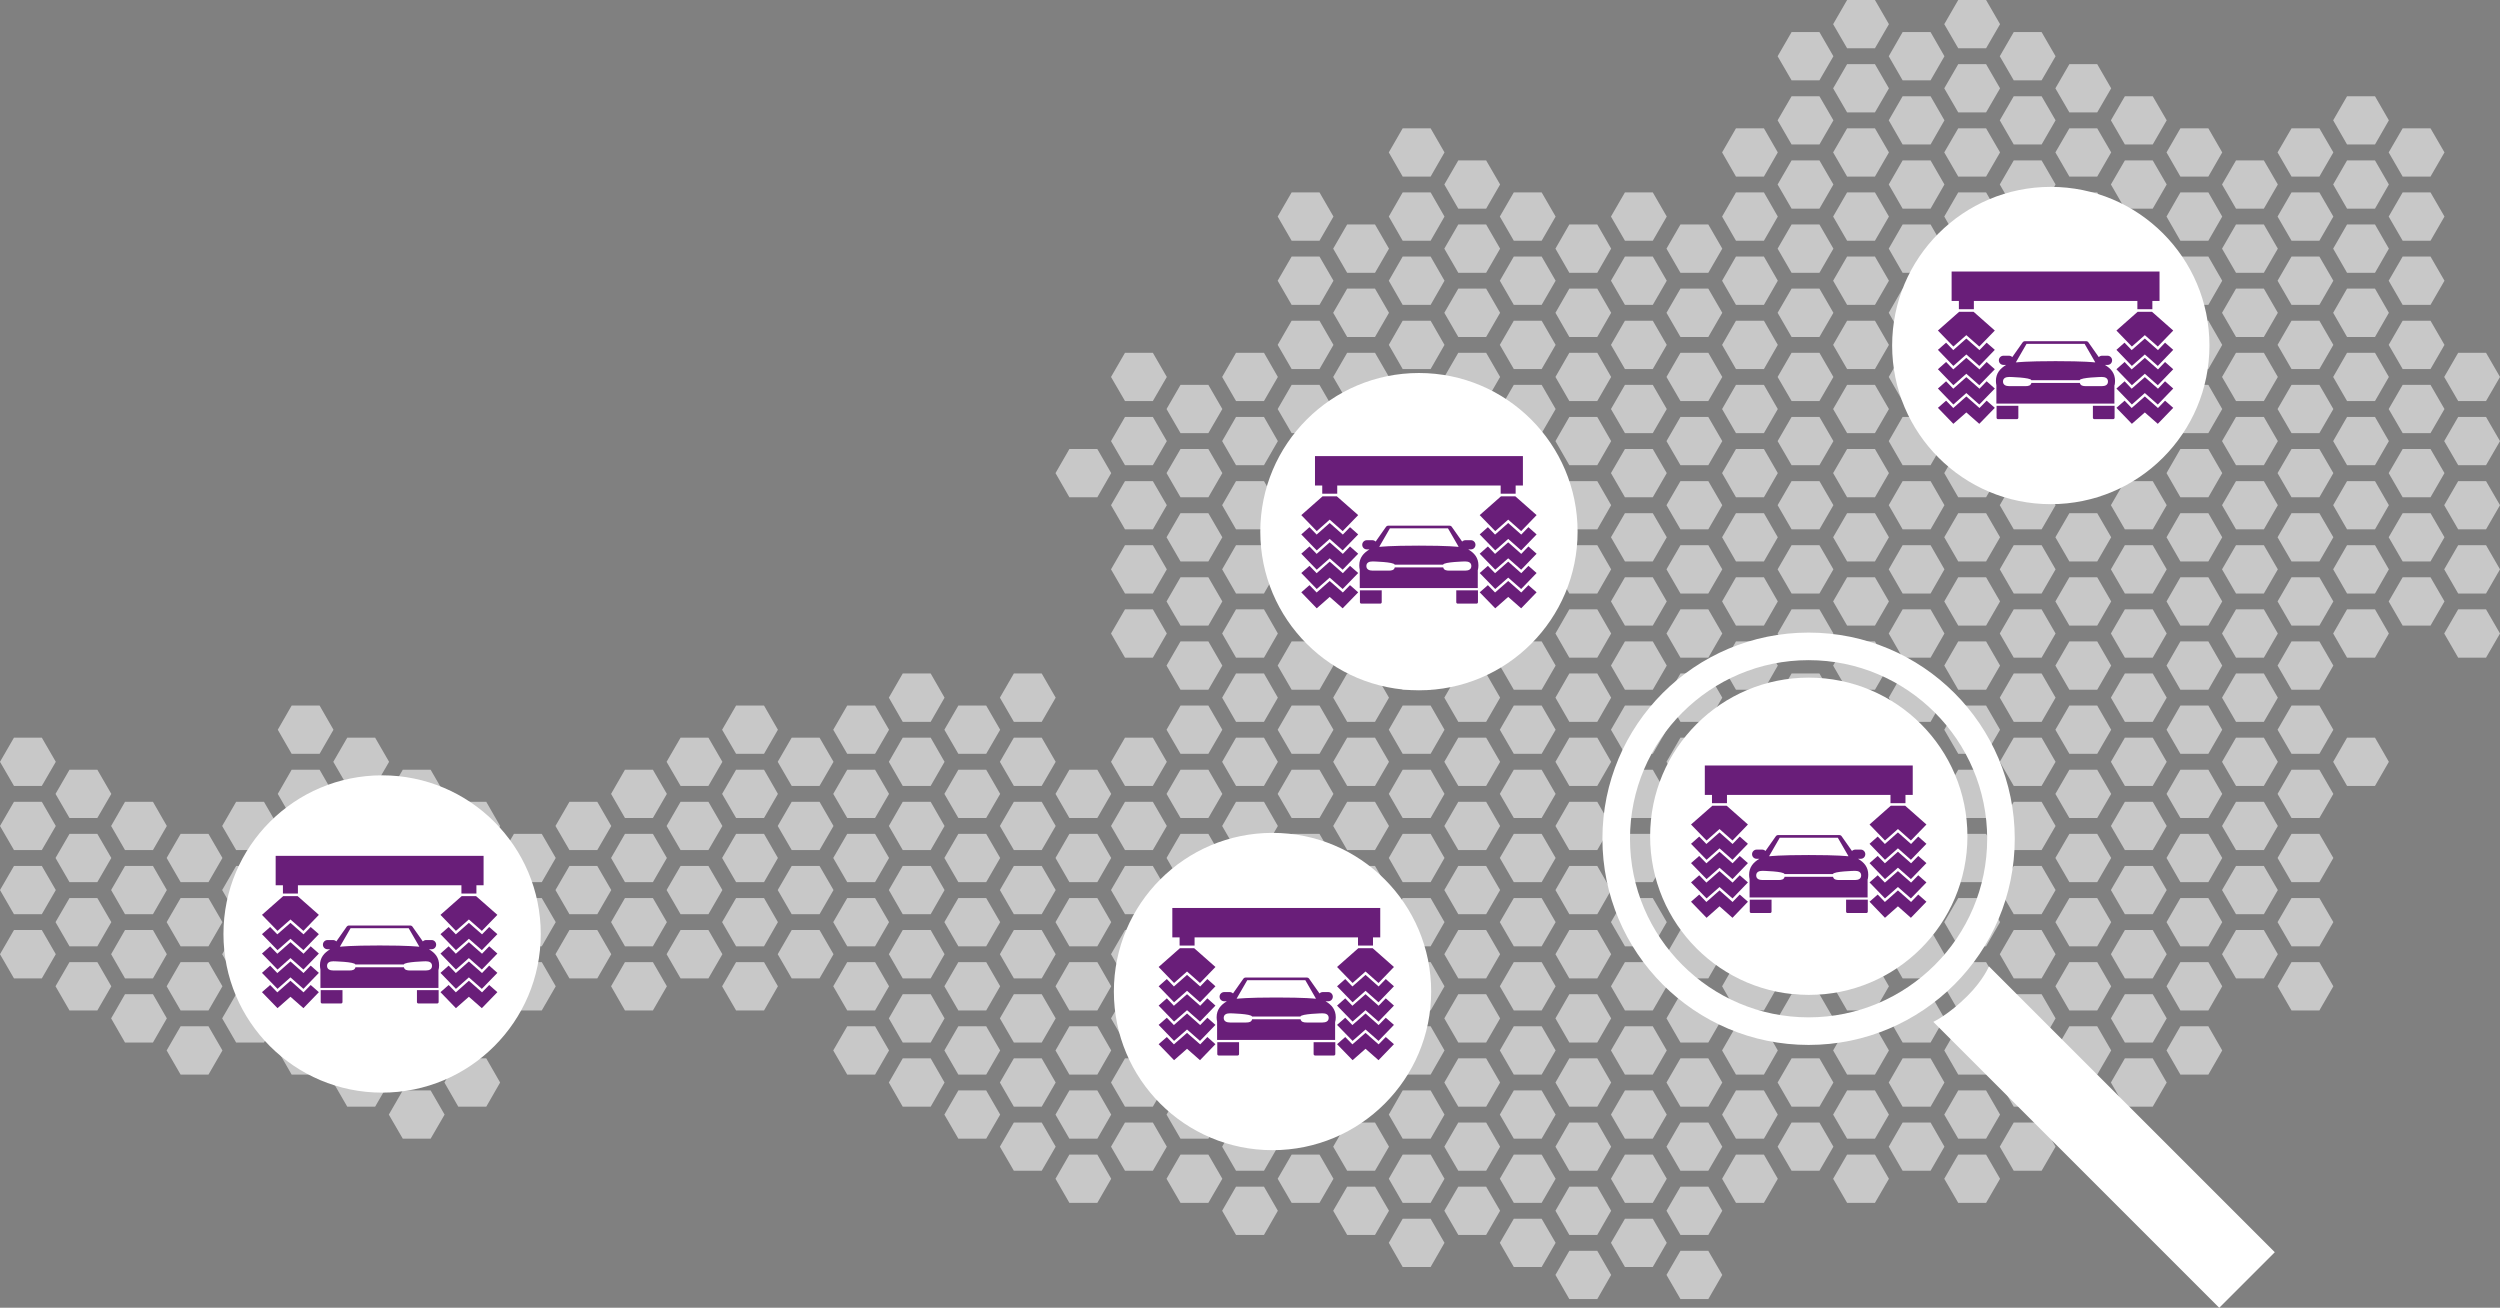 <?xml version="1.0" encoding="UTF-8"?>
<svg xmlns="http://www.w3.org/2000/svg" viewBox="0 0 271.98 142.27">
  <rect x="0" y="0" width="271.98" height="142.27" fill="#808080" stroke="none"/>
  <defs>
    <style>
      .cls-1 {
        fill: #c8c8c8;
      }

      .cls-1, .cls-2, .cls-3 {
        stroke-width: 0px;
      }

      .cls-2 {
        fill: #fff;
      }

      .cls-3 {
        fill: #691e79;
      }
    </style>
  </defs>
  <g id="Ebene_3" data-name="Ebene 3">
    <g>
      <polygon class="cls-1" points="6.07 82.88 4.55 80.25 1.52 80.25 0 82.88 1.52 85.5 4.55 85.5 6.07 82.88"></polygon>
      <polygon class="cls-1" points="6.07 89.86 4.55 87.23 1.52 87.23 0 89.86 1.52 92.48 4.55 92.48 6.07 89.86"></polygon>
      <polygon class="cls-1" points="6.07 96.83 4.55 94.21 1.52 94.21 0 96.83 1.52 99.46 4.55 99.46 6.07 96.83"></polygon>
      <polygon class="cls-1" points="6.07 103.81 4.55 101.18 1.52 101.18 0 103.81 1.52 106.44 4.55 106.44 6.07 103.81"></polygon>
      <polygon class="cls-1" points="12.11 86.37 10.59 83.74 7.56 83.74 6.04 86.37 7.56 88.99 10.59 88.99 12.11 86.37"></polygon>
      <polygon class="cls-1" points="12.11 93.34 10.59 90.72 7.56 90.72 6.04 93.34 7.56 95.97 10.59 95.97 12.11 93.34"></polygon>
      <polygon class="cls-1" points="12.11 100.32 10.59 97.7 7.56 97.7 6.04 100.32 7.56 102.95 10.59 102.95 12.11 100.32"></polygon>
      <polygon class="cls-1" points="12.11 107.3 10.59 104.67 7.56 104.67 6.04 107.3 7.56 109.93 10.59 109.93 12.11 107.3"></polygon>
      <polygon class="cls-1" points="18.15 89.86 16.64 87.23 13.6 87.23 12.09 89.86 13.6 92.48 16.64 92.48 18.15 89.86"></polygon>
      <polygon class="cls-1" points="18.15 96.83 16.64 94.21 13.6 94.21 12.09 96.83 13.6 99.46 16.64 99.46 18.15 96.83"></polygon>
      <polygon class="cls-1" points="18.15 103.81 16.64 101.18 13.6 101.18 12.09 103.81 13.6 106.44 16.64 106.44 18.15 103.81"></polygon>
      <polygon class="cls-1" points="18.15 110.79 16.64 108.16 13.6 108.16 12.09 110.79 13.6 113.42 16.64 113.42 18.15 110.79"></polygon>
      <polygon class="cls-1" points="24.2 93.34 22.68 90.72 19.65 90.72 18.13 93.34 19.65 95.97 22.68 95.97 24.2 93.34"></polygon>
      <polygon class="cls-1" points="24.2 100.32 22.68 97.7 19.65 97.7 18.13 100.32 19.65 102.95 22.68 102.95 24.2 100.32"></polygon>
      <polygon class="cls-1" points="24.2 107.3 22.68 104.67 19.65 104.67 18.13 107.3 19.65 109.93 22.68 109.93 24.2 107.3"></polygon>
      <polygon class="cls-1" points="24.2 114.28 22.68 111.65 19.65 111.65 18.13 114.28 19.65 116.91 22.68 116.91 24.2 114.28"></polygon>
      <polygon class="cls-1" points="30.24 89.86 28.72 87.23 25.69 87.23 24.17 89.86 25.69 92.48 28.72 92.48 30.24 89.86"></polygon>
      <polygon class="cls-1" points="30.24 96.83 28.72 94.21 25.69 94.21 24.17 96.83 25.69 99.46 28.72 99.46 30.24 96.83"></polygon>
      <polygon class="cls-1" points="30.24 103.81 28.72 101.18 25.69 101.18 24.17 103.81 25.69 106.44 28.72 106.44 30.24 103.81"></polygon>
      <polygon class="cls-1" points="30.24 110.79 28.72 108.16 25.69 108.16 24.17 110.79 25.69 113.42 28.72 113.42 30.24 110.79"></polygon>
      <polygon class="cls-1" points="36.28 79.39 34.77 76.76 31.73 76.76 30.22 79.39 31.73 82.01 34.77 82.01 36.28 79.39"></polygon>
      <polygon class="cls-1" points="36.28 86.37 34.77 83.74 31.73 83.74 30.22 86.37 31.73 88.99 34.77 88.99 36.28 86.37"></polygon>
      <polygon class="cls-1" points="36.28 93.34 34.77 90.72 31.73 90.72 30.22 93.34 31.73 95.97 34.77 95.97 36.28 93.34"></polygon>
      <polygon class="cls-1" points="36.28 100.32 34.77 97.7 31.73 97.7 30.22 100.32 31.73 102.95 34.77 102.95 36.28 100.32"></polygon>
      <polygon class="cls-1" points="36.28 107.3 34.77 104.67 31.73 104.67 30.22 107.3 31.73 109.93 34.77 109.93 36.28 107.3"></polygon>
      <polygon class="cls-1" points="36.28 114.28 34.77 111.65 31.73 111.65 30.22 114.28 31.73 116.91 34.77 116.91 36.28 114.28"></polygon>
      <polygon class="cls-1" points="42.33 82.88 40.81 80.25 37.78 80.25 36.26 82.88 37.78 85.5 40.81 85.5 42.33 82.88"></polygon>
      <polygon class="cls-1" points="42.33 89.86 40.81 87.23 37.78 87.23 36.26 89.86 37.78 92.48 40.81 92.48 42.33 89.86"></polygon>
      <polygon class="cls-1" points="42.33 96.83 40.81 94.21 37.78 94.21 36.26 96.83 37.78 99.46 40.81 99.46 42.33 96.83"></polygon>
      <polygon class="cls-1" points="42.33 103.81 40.81 101.18 37.78 101.18 36.26 103.81 37.78 106.44 40.81 106.44 42.33 103.81"></polygon>
      <polygon class="cls-1" points="42.33 110.79 40.81 108.16 37.78 108.16 36.26 110.79 37.78 113.42 40.81 113.42 42.33 110.79"></polygon>
      <polygon class="cls-1" points="42.33 117.77 40.81 115.14 37.78 115.14 36.26 117.77 37.78 120.4 40.81 120.4 42.33 117.77"></polygon>
      <polygon class="cls-1" points="48.37 86.37 46.85 83.74 43.82 83.74 42.3 86.37 43.82 88.99 46.85 88.99 48.37 86.37"></polygon>
      <polygon class="cls-1" points="48.37 93.34 46.85 90.72 43.82 90.72 42.3 93.34 43.82 95.97 46.85 95.97 48.37 93.34"></polygon>
      <polygon class="cls-1" points="48.37 100.32 46.85 97.7 43.82 97.7 42.3 100.32 43.82 102.95 46.85 102.95 48.37 100.32"></polygon>
      <polygon class="cls-1" points="48.37 107.3 46.85 104.67 43.82 104.67 42.3 107.3 43.82 109.93 46.85 109.93 48.37 107.3"></polygon>
      <polygon class="cls-1" points="48.37 114.28 46.85 111.65 43.82 111.65 42.3 114.28 43.82 116.91 46.85 116.91 48.37 114.28"></polygon>
      <polygon class="cls-1" points="48.37 121.26 46.85 118.63 43.82 118.63 42.3 121.26 43.82 123.88 46.85 123.88 48.37 121.26"></polygon>
      <polygon class="cls-1" points="54.41 89.86 52.9 87.23 49.86 87.23 48.35 89.86 49.86 92.48 52.9 92.48 54.41 89.86"></polygon>
      <polygon class="cls-1" points="54.41 96.83 52.9 94.21 49.86 94.21 48.35 96.83 49.86 99.46 52.9 99.46 54.41 96.83"></polygon>
      <polygon class="cls-1" points="54.41 103.81 52.9 101.18 49.86 101.18 48.35 103.81 49.86 106.44 52.9 106.44 54.41 103.81"></polygon>
      <polygon class="cls-1" points="54.41 110.79 52.9 108.16 49.86 108.16 48.35 110.79 49.86 113.42 52.9 113.42 54.41 110.79"></polygon>
      <polygon class="cls-1" points="54.41 117.77 52.9 115.14 49.86 115.14 48.35 117.77 49.86 120.4 52.9 120.4 54.41 117.77"></polygon>
      <polygon class="cls-1" points="60.46 93.34 58.94 90.72 55.91 90.72 54.39 93.34 55.91 95.97 58.94 95.97 60.46 93.34"></polygon>
      <polygon class="cls-1" points="60.46 100.32 58.94 97.7 55.91 97.7 54.39 100.32 55.91 102.95 58.94 102.95 60.46 100.32"></polygon>
      <polygon class="cls-1" points="60.46 107.3 58.94 104.67 55.91 104.67 54.39 107.3 55.91 109.93 58.94 109.93 60.46 107.3"></polygon>
      <polygon class="cls-1" points="66.5 89.86 64.98 87.23 61.95 87.23 60.43 89.86 61.95 92.48 64.98 92.48 66.5 89.86"></polygon>
      <polygon class="cls-1" points="66.5 96.83 64.98 94.21 61.95 94.21 60.43 96.83 61.95 99.46 64.98 99.46 66.5 96.83"></polygon>
      <polygon class="cls-1" points="66.5 103.81 64.98 101.18 61.95 101.18 60.43 103.81 61.95 106.44 64.98 106.44 66.5 103.81"></polygon>
      <polygon class="cls-1" points="72.55 86.37 71.03 83.74 67.99 83.74 66.48 86.37 67.99 88.99 71.03 88.99 72.55 86.37"></polygon>
      <polygon class="cls-1" points="72.55 93.34 71.03 90.72 67.99 90.72 66.48 93.34 67.99 95.97 71.03 95.97 72.55 93.34"></polygon>
      <polygon class="cls-1" points="72.55 100.32 71.03 97.7 67.99 97.7 66.48 100.32 67.99 102.95 71.03 102.95 72.55 100.32"></polygon>
      <polygon class="cls-1" points="72.55 107.3 71.03 104.67 67.99 104.67 66.48 107.3 67.99 109.93 71.03 109.93 72.55 107.3"></polygon>
      <polygon class="cls-1" points="78.59 82.88 77.07 80.25 74.04 80.25 72.52 82.88 74.04 85.5 77.07 85.5 78.59 82.88"></polygon>
      <polygon class="cls-1" points="78.59 89.86 77.07 87.23 74.04 87.23 72.52 89.86 74.04 92.48 77.07 92.48 78.59 89.86"></polygon>
      <polygon class="cls-1" points="78.59 96.83 77.07 94.21 74.04 94.21 72.52 96.83 74.04 99.46 77.07 99.46 78.59 96.83"></polygon>
      <polygon class="cls-1" points="78.59 103.81 77.07 101.18 74.04 101.18 72.52 103.81 74.04 106.44 77.07 106.44 78.59 103.81"></polygon>
      <polygon class="cls-1" points="84.63 79.39 83.12 76.76 80.08 76.76 78.56 79.39 80.08 82.01 83.12 82.01 84.63 79.39"></polygon>
      <polygon class="cls-1" points="84.63 86.37 83.12 83.74 80.08 83.74 78.56 86.37 80.08 88.99 83.12 88.99 84.63 86.37"></polygon>
      <polygon class="cls-1" points="84.63 93.34 83.12 90.72 80.08 90.72 78.56 93.34 80.08 95.97 83.12 95.97 84.63 93.34"></polygon>
      <polygon class="cls-1" points="84.63 100.32 83.12 97.7 80.08 97.7 78.56 100.32 80.08 102.95 83.12 102.95 84.63 100.32"></polygon>
      <polygon class="cls-1" points="84.63 107.3 83.12 104.67 80.08 104.67 78.56 107.3 80.08 109.93 83.12 109.93 84.63 107.3"></polygon>
      <polygon class="cls-1" points="90.68 82.88 89.16 80.25 86.13 80.25 84.61 82.88 86.13 85.5 89.16 85.5 90.68 82.88"></polygon>
      <polygon class="cls-1" points="90.68 89.86 89.16 87.23 86.13 87.23 84.61 89.86 86.13 92.48 89.16 92.48 90.68 89.86"></polygon>
      <polygon class="cls-1" points="90.68 96.83 89.16 94.21 86.13 94.21 84.61 96.83 86.13 99.46 89.16 99.46 90.68 96.83"></polygon>
      <polygon class="cls-1" points="90.68 103.81 89.16 101.18 86.13 101.18 84.61 103.81 86.13 106.44 89.16 106.44 90.68 103.81"></polygon>
      <polygon class="cls-1" points="96.72 79.39 95.2 76.76 92.17 76.76 90.65 79.39 92.17 82.01 95.2 82.01 96.72 79.39"></polygon>
      <polygon class="cls-1" points="96.72 86.37 95.2 83.74 92.17 83.74 90.65 86.37 92.17 88.99 95.2 88.99 96.72 86.37"></polygon>
      <polygon class="cls-1" points="96.72 93.34 95.2 90.72 92.17 90.72 90.65 93.34 92.17 95.97 95.2 95.97 96.72 93.34"></polygon>
      <polygon class="cls-1" points="96.72 100.32 95.2 97.7 92.17 97.7 90.65 100.32 92.17 102.95 95.2 102.95 96.72 100.32"></polygon>
      <polygon class="cls-1" points="96.72 107.3 95.2 104.67 92.17 104.67 90.65 107.3 92.17 109.93 95.2 109.93 96.72 107.3"></polygon>
      <polygon class="cls-1" points="96.72 114.28 95.2 111.65 92.17 111.65 90.65 114.28 92.17 116.91 95.2 116.91 96.72 114.28"></polygon>
      <polygon class="cls-1" points="102.76 75.9 101.25 73.27 98.21 73.27 96.7 75.9 98.21 78.53 101.25 78.53 102.76 75.9"></polygon>
      <polygon class="cls-1" points="102.76 82.88 101.25 80.25 98.21 80.25 96.7 82.88 98.21 85.5 101.25 85.5 102.76 82.88"></polygon>
      <polygon class="cls-1" points="102.76 89.86 101.25 87.23 98.21 87.23 96.7 89.86 98.21 92.48 101.25 92.48 102.76 89.86"></polygon>
      <polygon class="cls-1" points="102.76 96.83 101.25 94.21 98.21 94.21 96.7 96.83 98.21 99.46 101.25 99.46 102.76 96.83"></polygon>
      <polygon class="cls-1" points="102.76 103.81 101.25 101.18 98.21 101.18 96.7 103.81 98.21 106.44 101.25 106.44 102.76 103.81"></polygon>
      <polygon class="cls-1" points="102.76 110.79 101.25 108.16 98.21 108.16 96.7 110.79 98.21 113.42 101.25 113.42 102.76 110.79"></polygon>
      <polygon class="cls-1" points="102.76 117.77 101.25 115.14 98.21 115.14 96.7 117.77 98.21 120.4 101.25 120.4 102.76 117.77"></polygon>
      <polygon class="cls-1" points="108.81 79.39 107.29 76.76 104.26 76.76 102.74 79.39 104.26 82.01 107.29 82.01 108.81 79.39"></polygon>
      <polygon class="cls-1" points="108.81 86.37 107.29 83.74 104.26 83.74 102.74 86.37 104.26 88.99 107.29 88.99 108.81 86.37"></polygon>
      <polygon class="cls-1" points="108.81 93.34 107.29 90.72 104.26 90.72 102.74 93.34 104.26 95.97 107.29 95.97 108.81 93.34"></polygon>
      <polygon class="cls-1" points="108.81 100.32 107.29 97.7 104.26 97.7 102.74 100.32 104.26 102.95 107.29 102.95 108.81 100.32"></polygon>
      <polygon class="cls-1" points="108.81 107.3 107.29 104.67 104.26 104.67 102.74 107.3 104.26 109.93 107.29 109.93 108.81 107.3"></polygon>
      <polygon class="cls-1" points="108.81 114.28 107.29 111.65 104.26 111.65 102.74 114.28 104.26 116.91 107.29 116.91 108.81 114.28"></polygon>
      <polygon class="cls-1" points="108.81 121.26 107.29 118.63 104.26 118.63 102.74 121.26 104.26 123.88 107.29 123.88 108.81 121.26"></polygon>
      <polygon class="cls-1" points="114.85 75.9 113.33 73.27 110.3 73.27 108.78 75.9 110.3 78.53 113.33 78.53 114.85 75.9"></polygon>
      <polygon class="cls-1" points="114.85 82.88 113.33 80.25 110.3 80.25 108.78 82.88 110.3 85.5 113.33 85.5 114.85 82.88"></polygon>
      <polygon class="cls-1" points="114.85 89.86 113.33 87.23 110.3 87.23 108.78 89.86 110.3 92.48 113.33 92.48 114.85 89.86"></polygon>
      <polygon class="cls-1" points="114.85 96.83 113.33 94.21 110.3 94.21 108.78 96.83 110.3 99.46 113.33 99.46 114.85 96.83"></polygon>
      <polygon class="cls-1" points="114.85 103.81 113.33 101.18 110.3 101.18 108.78 103.81 110.3 106.44 113.33 106.44 114.85 103.81"></polygon>
      <polygon class="cls-1" points="114.85 110.79 113.33 108.16 110.3 108.16 108.78 110.79 110.3 113.42 113.33 113.42 114.85 110.79"></polygon>
      <polygon class="cls-1" points="114.85 117.77 113.33 115.14 110.3 115.14 108.78 117.77 110.3 120.4 113.33 120.4 114.85 117.77"></polygon>
      <polygon class="cls-1" points="114.85 124.75 113.33 122.12 110.3 122.12 108.78 124.75 110.3 127.37 113.33 127.37 114.85 124.75"></polygon>
      <polygon class="cls-1" points="120.89 51.47 119.38 48.85 116.34 48.85 114.83 51.47 116.34 54.1 119.38 54.1 120.89 51.47"></polygon>
      <polygon class="cls-1" points="120.89 86.37 119.38 83.74 116.34 83.74 114.83 86.37 116.34 88.99 119.38 88.99 120.89 86.37"></polygon>
      <polygon class="cls-1" points="120.89 93.34 119.38 90.72 116.34 90.72 114.83 93.34 116.34 95.97 119.38 95.97 120.89 93.34"></polygon>
      <polygon class="cls-1" points="120.89 100.32 119.38 97.7 116.34 97.7 114.83 100.32 116.34 102.95 119.38 102.95 120.89 100.32"></polygon>
      <polygon class="cls-1" points="120.89 107.3 119.38 104.67 116.34 104.67 114.83 107.3 116.34 109.93 119.38 109.93 120.89 107.3"></polygon>
      <polygon class="cls-1" points="120.89 114.28 119.38 111.65 116.34 111.65 114.83 114.28 116.34 116.91 119.38 116.91 120.89 114.28"></polygon>
      <polygon class="cls-1" points="120.89 121.26 119.38 118.63 116.34 118.63 114.83 121.26 116.34 123.88 119.38 123.88 120.89 121.26"></polygon>
      <polygon class="cls-1" points="120.89 128.24 119.38 125.61 116.34 125.61 114.83 128.24 116.34 130.86 119.38 130.86 120.89 128.24"></polygon>
      <polygon class="cls-1" points="126.94 41.01 125.42 38.38 122.39 38.38 120.87 41.01 122.39 43.63 125.42 43.63 126.94 41.01"></polygon>
      <polygon class="cls-1" points="126.94 47.99 125.42 45.36 122.39 45.36 120.87 47.99 122.39 50.61 125.42 50.61 126.94 47.99"></polygon>
      <polygon class="cls-1" points="126.94 54.96 125.42 52.34 122.39 52.34 120.87 54.96 122.39 57.59 125.42 57.59 126.94 54.96"></polygon>
      <polygon class="cls-1" points="126.94 61.94 125.42 59.31 122.39 59.31 120.87 61.94 122.39 64.57 125.42 64.57 126.94 61.94"></polygon>
      <polygon class="cls-1" points="126.94 68.92 125.42 66.29 122.39 66.29 120.87 68.92 122.39 71.55 125.42 71.55 126.94 68.92"></polygon>
      <polygon class="cls-1" points="126.94 82.88 125.42 80.25 122.39 80.25 120.87 82.88 122.39 85.5 125.42 85.5 126.94 82.88"></polygon>
      <polygon class="cls-1" points="126.94 89.86 125.42 87.23 122.39 87.23 120.87 89.86 122.39 92.48 125.42 92.48 126.94 89.86"></polygon>
      <polygon class="cls-1" points="126.94 96.83 125.42 94.21 122.39 94.21 120.87 96.83 122.39 99.46 125.42 99.46 126.94 96.83"></polygon>
      <polygon class="cls-1" points="126.94 103.81 125.42 101.18 122.39 101.18 120.87 103.81 122.39 106.44 125.42 106.44 126.94 103.81"></polygon>
      <polygon class="cls-1" points="126.94 110.79 125.42 108.16 122.39 108.16 120.87 110.79 122.39 113.42 125.42 113.42 126.94 110.79"></polygon>
      <polygon class="cls-1" points="126.94 117.77 125.42 115.14 122.39 115.14 120.87 117.77 122.39 120.4 125.42 120.4 126.94 117.77"></polygon>
      <polygon class="cls-1" points="126.94 124.75 125.42 122.12 122.39 122.12 120.87 124.75 122.39 127.37 125.42 127.37 126.94 124.75"></polygon>
      <polygon class="cls-1" points="132.98 44.5 131.46 41.87 128.43 41.87 126.91 44.5 128.43 47.12 131.46 47.12 132.98 44.5"></polygon>
      <polygon class="cls-1" points="132.98 51.47 131.46 48.85 128.43 48.85 126.91 51.47 128.43 54.1 131.46 54.1 132.98 51.47"></polygon>
      <polygon class="cls-1" points="132.98 58.45 131.46 55.83 128.43 55.83 126.91 58.45 128.43 61.08 131.46 61.08 132.98 58.45"></polygon>
      <polygon class="cls-1" points="132.98 65.43 131.46 62.8 128.43 62.8 126.91 65.43 128.43 68.06 131.46 68.06 132.98 65.43"></polygon>
      <polygon class="cls-1" points="132.98 72.41 131.46 69.78 128.43 69.78 126.91 72.41 128.43 75.04 131.46 75.04 132.98 72.41"></polygon>
      <polygon class="cls-1" points="132.98 79.39 131.46 76.76 128.43 76.76 126.91 79.39 128.43 82.01 131.46 82.01 132.98 79.39"></polygon>
      <polygon class="cls-1" points="132.98 86.37 131.46 83.74 128.43 83.74 126.91 86.37 128.43 88.99 131.46 88.99 132.98 86.37"></polygon>
      <polygon class="cls-1" points="132.98 93.34 131.46 90.72 128.43 90.72 126.91 93.34 128.43 95.97 131.46 95.97 132.98 93.34"></polygon>
      <polygon class="cls-1" points="132.98 100.32 131.46 97.7 128.43 97.7 126.91 100.32 128.43 102.95 131.46 102.95 132.98 100.32"></polygon>
      <polygon class="cls-1" points="132.98 107.3 131.46 104.67 128.43 104.67 126.91 107.3 128.43 109.93 131.46 109.93 132.98 107.3"></polygon>
      <polygon class="cls-1" points="132.98 114.28 131.46 111.65 128.43 111.65 126.91 114.28 128.43 116.91 131.46 116.91 132.98 114.28"></polygon>
      <polygon class="cls-1" points="132.98 121.26 131.46 118.63 128.43 118.63 126.91 121.26 128.43 123.88 131.46 123.88 132.98 121.26"></polygon>
      <polygon class="cls-1" points="132.98 128.24 131.46 125.61 128.43 125.61 126.91 128.24 128.43 130.86 131.46 130.86 132.98 128.24"></polygon>
      <polygon class="cls-1" points="139.02 41.01 137.51 38.38 134.47 38.38 132.96 41.01 134.47 43.63 137.51 43.63 139.02 41.01"></polygon>
      <polygon class="cls-1" points="139.02 47.99 137.51 45.36 134.47 45.36 132.96 47.99 134.47 50.61 137.51 50.61 139.02 47.99"></polygon>
      <polygon class="cls-1" points="139.02 54.96 137.51 52.34 134.47 52.34 132.96 54.96 134.47 57.59 137.51 57.59 139.02 54.96"></polygon>
      <polygon class="cls-1" points="139.02 61.94 137.51 59.31 134.47 59.31 132.96 61.94 134.47 64.57 137.51 64.57 139.02 61.94"></polygon>
      <polygon class="cls-1" points="139.02 68.92 137.51 66.29 134.47 66.29 132.96 68.92 134.47 71.55 137.51 71.55 139.02 68.92"></polygon>
      <polygon class="cls-1" points="139.02 75.9 137.51 73.27 134.47 73.27 132.96 75.9 134.47 78.53 137.51 78.53 139.02 75.9"></polygon>
      <polygon class="cls-1" points="139.02 82.88 137.51 80.25 134.47 80.25 132.96 82.88 134.47 85.5 137.51 85.5 139.02 82.88"></polygon>
      <polygon class="cls-1" points="139.02 89.86 137.51 87.23 134.47 87.23 132.96 89.86 134.47 92.48 137.51 92.48 139.02 89.86"></polygon>
      <polygon class="cls-1" points="139.02 96.83 137.51 94.21 134.47 94.21 132.96 96.83 134.47 99.46 137.51 99.46 139.02 96.83"></polygon>
      <polygon class="cls-1" points="139.02 103.81 137.51 101.18 134.47 101.18 132.96 103.81 134.47 106.44 137.51 106.44 139.02 103.81"></polygon>
      <polygon class="cls-1" points="139.02 110.79 137.51 108.16 134.47 108.16 132.96 110.79 134.47 113.42 137.51 113.42 139.02 110.79"></polygon>
      <polygon class="cls-1" points="139.02 117.77 137.51 115.14 134.47 115.14 132.96 117.77 134.47 120.4 137.51 120.4 139.02 117.77"></polygon>
      <polygon class="cls-1" points="139.02 124.75 137.51 122.12 134.47 122.12 132.96 124.75 134.47 127.37 137.51 127.37 139.02 124.75"></polygon>
      <polygon class="cls-1" points="139.02 131.72 137.51 129.1 134.47 129.1 132.96 131.72 134.47 134.35 137.51 134.35 139.02 131.72"></polygon>
      <polygon class="cls-1" points="145.07 23.56 143.55 20.93 140.52 20.93 139 23.56 140.52 26.19 143.55 26.19 145.07 23.56"></polygon>
      <polygon class="cls-1" points="145.07 30.54 143.55 27.91 140.52 27.91 139 30.54 140.52 33.17 143.55 33.17 145.07 30.54"></polygon>
      <polygon class="cls-1" points="145.07 37.52 143.55 34.89 140.52 34.89 139 37.52 140.52 40.15 143.55 40.15 145.07 37.52"></polygon>
      <polygon class="cls-1" points="145.07 44.5 143.55 41.87 140.52 41.87 139 44.5 140.52 47.12 143.55 47.12 145.07 44.5"></polygon>
      <polygon class="cls-1" points="145.07 51.47 143.55 48.85 140.52 48.85 139 51.47 140.52 54.1 143.55 54.1 145.07 51.47"></polygon>
      <polygon class="cls-1" points="145.07 58.45 143.55 55.83 140.52 55.83 139 58.45 140.52 61.08 143.55 61.08 145.07 58.45"></polygon>
      <polygon class="cls-1" points="145.07 65.43 143.55 62.8 140.52 62.8 139 65.43 140.52 68.06 143.55 68.06 145.07 65.43"></polygon>
      <polygon class="cls-1" points="145.07 72.41 143.55 69.78 140.52 69.78 139 72.41 140.52 75.04 143.55 75.04 145.07 72.41"></polygon>
      <polygon class="cls-1" points="145.07 79.39 143.55 76.76 140.52 76.76 139 79.39 140.52 82.01 143.55 82.01 145.07 79.39"></polygon>
      <polygon class="cls-1" points="145.07 86.37 143.55 83.74 140.52 83.74 139 86.37 140.52 88.99 143.55 88.99 145.07 86.37"></polygon>
      <polygon class="cls-1" points="145.07 93.34 143.55 90.72 140.52 90.72 139 93.34 140.52 95.97 143.55 95.97 145.07 93.34"></polygon>
      <polygon class="cls-1" points="145.07 100.32 143.55 97.7 140.52 97.7 139 100.32 140.52 102.95 143.55 102.95 145.07 100.32"></polygon>
      <polygon class="cls-1" points="145.07 107.3 143.55 104.67 140.52 104.67 139 107.3 140.52 109.93 143.55 109.93 145.07 107.3"></polygon>
      <polygon class="cls-1" points="145.07 114.28 143.55 111.65 140.52 111.65 139 114.28 140.52 116.91 143.55 116.91 145.07 114.28"></polygon>
      <polygon class="cls-1" points="145.07 121.26 143.55 118.63 140.52 118.63 139 121.26 140.52 123.88 143.55 123.88 145.07 121.26"></polygon>
      <polygon class="cls-1" points="145.07 128.24 143.55 125.61 140.52 125.61 139 128.24 140.52 130.86 143.55 130.86 145.07 128.24"></polygon>
      <polygon class="cls-1" points="151.11 27.05 149.59 24.42 146.56 24.42 145.04 27.05 146.56 29.68 149.59 29.68 151.11 27.05"></polygon>
      <polygon class="cls-1" points="151.11 34.03 149.59 31.4 146.56 31.4 145.04 34.03 146.56 36.66 149.59 36.66 151.11 34.03"></polygon>
      <polygon class="cls-1" points="151.11 41.01 149.59 38.38 146.56 38.38 145.04 41.01 146.56 43.63 149.59 43.63 151.11 41.01"></polygon>
      <polygon class="cls-1" points="151.11 47.99 149.59 45.36 146.56 45.36 145.04 47.99 146.56 50.61 149.59 50.61 151.11 47.99"></polygon>
      <polygon class="cls-1" points="151.11 54.96 149.59 52.34 146.56 52.34 145.04 54.96 146.56 57.59 149.59 57.59 151.11 54.96"></polygon>
      <polygon class="cls-1" points="151.11 61.94 149.59 59.31 146.56 59.31 145.04 61.94 146.56 64.57 149.59 64.57 151.11 61.94"></polygon>
      <polygon class="cls-1" points="151.11 68.92 149.59 66.29 146.56 66.29 145.04 68.92 146.56 71.55 149.59 71.55 151.11 68.92"></polygon>
      <polygon class="cls-1" points="151.11 75.9 149.59 73.27 146.56 73.27 145.04 75.9 146.56 78.53 149.59 78.53 151.11 75.9"></polygon>
      <polygon class="cls-1" points="151.11 82.88 149.59 80.25 146.56 80.25 145.04 82.88 146.56 85.5 149.59 85.5 151.11 82.88"></polygon>
      <polygon class="cls-1" points="151.11 89.86 149.59 87.23 146.56 87.23 145.04 89.86 146.56 92.48 149.59 92.48 151.11 89.86"></polygon>
      <polygon class="cls-1" points="151.11 96.83 149.59 94.21 146.56 94.21 145.04 96.83 146.56 99.46 149.59 99.46 151.11 96.83"></polygon>
      <polygon class="cls-1" points="151.11 103.81 149.59 101.18 146.56 101.18 145.04 103.81 146.56 106.44 149.59 106.44 151.11 103.81"></polygon>
      <polygon class="cls-1" points="151.11 110.79 149.59 108.16 146.56 108.16 145.04 110.79 146.56 113.42 149.59 113.42 151.11 110.79"></polygon>
      <polygon class="cls-1" points="151.11 117.77 149.59 115.14 146.56 115.14 145.04 117.77 146.56 120.4 149.59 120.4 151.11 117.77"></polygon>
      <polygon class="cls-1" points="151.11 124.75 149.59 122.12 146.56 122.12 145.04 124.75 146.56 127.37 149.59 127.37 151.11 124.75"></polygon>
      <polygon class="cls-1" points="151.11 131.72 149.59 129.1 146.56 129.1 145.04 131.72 146.56 134.35 149.59 134.35 151.11 131.72"></polygon>
      <polygon class="cls-1" points="157.15 16.58 155.64 13.96 152.6 13.96 151.09 16.58 152.6 19.21 155.64 19.21 157.15 16.58"></polygon>
      <polygon class="cls-1" points="157.15 23.56 155.64 20.93 152.6 20.93 151.09 23.56 152.6 26.19 155.64 26.19 157.15 23.56"></polygon>
      <polygon class="cls-1" points="157.15 30.54 155.64 27.91 152.6 27.91 151.09 30.54 152.6 33.17 155.64 33.17 157.15 30.54"></polygon>
      <polygon class="cls-1" points="157.15 37.52 155.64 34.89 152.6 34.89 151.09 37.52 152.6 40.15 155.64 40.15 157.15 37.52"></polygon>
      <polygon class="cls-1" points="157.15 44.5 155.64 41.87 152.6 41.87 151.09 44.5 152.6 47.12 155.64 47.12 157.15 44.5"></polygon>
      <polygon class="cls-1" points="157.15 51.47 155.64 48.85 152.6 48.85 151.09 51.47 152.6 54.1 155.64 54.1 157.15 51.47"></polygon>
      <polygon class="cls-1" points="157.15 58.45 155.64 55.83 152.6 55.83 151.09 58.45 152.6 61.08 155.64 61.08 157.15 58.45"></polygon>
      <polygon class="cls-1" points="157.15 65.43 155.64 62.8 152.6 62.8 151.09 65.43 152.6 68.06 155.64 68.06 157.15 65.43"></polygon>
      <polygon class="cls-1" points="157.15 72.41 155.64 69.78 152.6 69.78 151.09 72.41 152.6 75.04 155.64 75.04 157.15 72.41"></polygon>
      <polygon class="cls-1" points="157.15 79.39 155.64 76.76 152.6 76.76 151.09 79.39 152.6 82.01 155.64 82.01 157.15 79.39"></polygon>
      <polygon class="cls-1" points="157.15 86.37 155.64 83.74 152.6 83.74 151.09 86.37 152.6 88.99 155.64 88.99 157.15 86.37"></polygon>
      <polygon class="cls-1" points="157.15 93.34 155.64 90.72 152.6 90.72 151.09 93.34 152.6 95.97 155.64 95.97 157.15 93.34"></polygon>
      <polygon class="cls-1" points="157.15 100.32 155.64 97.7 152.6 97.7 151.09 100.32 152.6 102.95 155.64 102.95 157.15 100.32"></polygon>
      <polygon class="cls-1" points="157.15 107.3 155.64 104.67 152.6 104.67 151.09 107.3 152.6 109.93 155.64 109.93 157.15 107.3"></polygon>
      <polygon class="cls-1" points="157.15 114.28 155.64 111.65 152.6 111.65 151.09 114.28 152.6 116.91 155.64 116.91 157.15 114.28"></polygon>
      <polygon class="cls-1" points="157.15 121.26 155.64 118.63 152.6 118.63 151.09 121.26 152.6 123.88 155.64 123.88 157.15 121.26"></polygon>
      <polygon class="cls-1" points="157.15 128.24 155.64 125.61 152.6 125.61 151.09 128.24 152.6 130.86 155.64 130.86 157.15 128.24"></polygon>
      <polygon class="cls-1" points="157.15 135.21 155.64 132.59 152.6 132.59 151.09 135.21 152.6 137.84 155.64 137.84 157.15 135.21"></polygon>
      <polygon class="cls-1" points="163.2 20.07 161.68 17.45 158.65 17.45 157.13 20.07 158.65 22.7 161.68 22.7 163.2 20.07"></polygon>
      <polygon class="cls-1" points="163.2 27.05 161.68 24.42 158.65 24.42 157.13 27.05 158.65 29.68 161.68 29.68 163.2 27.05"></polygon>
      <polygon class="cls-1" points="163.2 34.03 161.68 31.4 158.65 31.4 157.13 34.03 158.65 36.66 161.68 36.66 163.2 34.03"></polygon>
      <polygon class="cls-1" points="163.2 41.01 161.68 38.38 158.65 38.38 157.13 41.01 158.65 43.63 161.68 43.63 163.2 41.01"></polygon>
      <polygon class="cls-1" points="163.2 47.99 161.68 45.36 158.65 45.36 157.13 47.99 158.65 50.61 161.68 50.61 163.2 47.99"></polygon>
      <polygon class="cls-1" points="163.2 54.96 161.68 52.34 158.65 52.34 157.13 54.96 158.65 57.59 161.68 57.59 163.2 54.96"></polygon>
      <polygon class="cls-1" points="163.2 61.94 161.68 59.31 158.65 59.31 157.13 61.94 158.65 64.57 161.68 64.57 163.2 61.94"></polygon>
      <polygon class="cls-1" points="163.2 68.92 161.68 66.29 158.65 66.29 157.13 68.92 158.65 71.55 161.68 71.55 163.2 68.92"></polygon>
      <polygon class="cls-1" points="163.2 75.9 161.68 73.27 158.65 73.27 157.13 75.9 158.65 78.53 161.68 78.53 163.2 75.9"></polygon>
      <polygon class="cls-1" points="163.2 82.88 161.68 80.25 158.65 80.25 157.13 82.88 158.65 85.5 161.68 85.5 163.2 82.88"></polygon>
      <polygon class="cls-1" points="163.2 89.86 161.68 87.23 158.65 87.23 157.13 89.86 158.65 92.48 161.68 92.48 163.2 89.86"></polygon>
      <polygon class="cls-1" points="163.2 96.83 161.68 94.21 158.65 94.21 157.13 96.83 158.65 99.46 161.68 99.46 163.2 96.83"></polygon>
      <polygon class="cls-1" points="163.2 103.81 161.68 101.18 158.65 101.18 157.13 103.81 158.65 106.44 161.68 106.44 163.2 103.81"></polygon>
      <polygon class="cls-1" points="163.2 110.79 161.68 108.16 158.65 108.16 157.13 110.79 158.65 113.42 161.68 113.42 163.2 110.79"></polygon>
      <polygon class="cls-1" points="163.2 117.77 161.68 115.14 158.65 115.14 157.13 117.77 158.65 120.4 161.68 120.4 163.2 117.77"></polygon>
      <polygon class="cls-1" points="163.2 124.75 161.68 122.12 158.65 122.12 157.13 124.75 158.65 127.37 161.68 127.37 163.2 124.75"></polygon>
      <polygon class="cls-1" points="163.2 131.72 161.68 129.1 158.65 129.1 157.13 131.72 158.65 134.35 161.68 134.35 163.2 131.72"></polygon>
      <polygon class="cls-1" points="169.24 23.56 167.72 20.93 164.69 20.93 163.17 23.56 164.69 26.19 167.72 26.19 169.24 23.56"></polygon>
      <polygon class="cls-1" points="169.24 30.54 167.72 27.91 164.69 27.91 163.17 30.54 164.69 33.17 167.72 33.17 169.24 30.54"></polygon>
      <polygon class="cls-1" points="169.24 37.52 167.72 34.89 164.69 34.89 163.17 37.52 164.69 40.15 167.72 40.15 169.24 37.52"></polygon>
      <polygon class="cls-1" points="169.24 44.5 167.72 41.87 164.69 41.87 163.17 44.5 164.69 47.12 167.72 47.12 169.24 44.5"></polygon>
      <polygon class="cls-1" points="169.24 51.47 167.72 48.85 164.69 48.85 163.17 51.47 164.69 54.1 167.72 54.1 169.24 51.47"></polygon>
      <polygon class="cls-1" points="169.24 58.45 167.72 55.83 164.69 55.83 163.17 58.45 164.69 61.08 167.72 61.08 169.24 58.45"></polygon>
      <polygon class="cls-1" points="169.24 65.43 167.72 62.8 164.69 62.8 163.17 65.43 164.69 68.06 167.72 68.06 169.24 65.43"></polygon>
      <polygon class="cls-1" points="169.24 72.41 167.72 69.78 164.69 69.78 163.17 72.41 164.69 75.04 167.72 75.04 169.24 72.41"></polygon>
      <polygon class="cls-1" points="169.24 79.39 167.72 76.76 164.69 76.76 163.17 79.39 164.69 82.01 167.72 82.01 169.24 79.39"></polygon>
      <polygon class="cls-1" points="169.24 86.37 167.72 83.74 164.69 83.74 163.17 86.37 164.69 88.99 167.72 88.99 169.24 86.37"></polygon>
      <polygon class="cls-1" points="169.24 93.34 167.72 90.72 164.69 90.72 163.17 93.34 164.69 95.97 167.72 95.97 169.24 93.34"></polygon>
      <polygon class="cls-1" points="169.24 100.32 167.72 97.7 164.69 97.7 163.17 100.32 164.69 102.95 167.72 102.95 169.24 100.32"></polygon>
      <polygon class="cls-1" points="169.24 107.3 167.72 104.67 164.69 104.67 163.17 107.3 164.69 109.93 167.72 109.93 169.24 107.3"></polygon>
      <polygon class="cls-1" points="169.24 114.28 167.72 111.65 164.69 111.65 163.17 114.28 164.69 116.91 167.72 116.91 169.24 114.28"></polygon>
      <polygon class="cls-1" points="169.24 121.26 167.72 118.63 164.69 118.63 163.17 121.26 164.69 123.88 167.72 123.88 169.24 121.26"></polygon>
      <polygon class="cls-1" points="169.24 128.24 167.72 125.61 164.69 125.61 163.17 128.24 164.69 130.86 167.72 130.86 169.24 128.24"></polygon>
      <polygon class="cls-1" points="169.24 135.21 167.72 132.59 164.69 132.59 163.17 135.21 164.69 137.84 167.72 137.84 169.24 135.21"></polygon>
      <polygon class="cls-1" points="175.28 27.05 173.77 24.42 170.73 24.42 169.22 27.05 170.73 29.68 173.77 29.68 175.28 27.05"></polygon>
      <polygon class="cls-1" points="175.28 34.03 173.77 31.4 170.73 31.4 169.22 34.03 170.73 36.66 173.77 36.66 175.28 34.03"></polygon>
      <polygon class="cls-1" points="175.28 41.01 173.77 38.38 170.73 38.38 169.22 41.01 170.73 43.63 173.77 43.63 175.28 41.01"></polygon>
      <polygon class="cls-1" points="175.28 47.99 173.77 45.36 170.73 45.36 169.22 47.99 170.73 50.61 173.77 50.61 175.28 47.99"></polygon>
      <polygon class="cls-1" points="175.28 54.96 173.77 52.34 170.73 52.34 169.22 54.96 170.73 57.59 173.77 57.59 175.28 54.96"></polygon>
      <polygon class="cls-1" points="175.28 61.94 173.77 59.31 170.73 59.31 169.22 61.94 170.73 64.57 173.77 64.57 175.28 61.94"></polygon>
      <polygon class="cls-1" points="175.28 68.92 173.77 66.29 170.73 66.29 169.22 68.92 170.73 71.55 173.77 71.55 175.28 68.92"></polygon>
      <polygon class="cls-1" points="175.28 75.9 173.77 73.27 170.73 73.27 169.22 75.9 170.73 78.53 173.77 78.53 175.28 75.9"></polygon>
      <polygon class="cls-1" points="175.28 82.88 173.77 80.25 170.73 80.25 169.22 82.88 170.73 85.5 173.77 85.5 175.28 82.88"></polygon>
      <polygon class="cls-1" points="175.28 89.86 173.77 87.23 170.73 87.23 169.22 89.86 170.73 92.48 173.77 92.48 175.28 89.86"></polygon>
      <polygon class="cls-1" points="175.28 96.83 173.77 94.21 170.73 94.21 169.22 96.83 170.73 99.46 173.77 99.46 175.28 96.83"></polygon>
      <polygon class="cls-1" points="175.28 103.81 173.77 101.18 170.73 101.18 169.22 103.81 170.73 106.44 173.77 106.44 175.28 103.81"></polygon>
      <polygon class="cls-1" points="175.28 110.79 173.77 108.16 170.73 108.16 169.22 110.79 170.73 113.42 173.77 113.42 175.28 110.79"></polygon>
      <polygon class="cls-1" points="175.28 117.77 173.77 115.14 170.73 115.14 169.22 117.77 170.73 120.4 173.77 120.4 175.28 117.77"></polygon>
      <polygon class="cls-1" points="175.28 124.75 173.77 122.12 170.73 122.12 169.22 124.75 170.73 127.37 173.77 127.37 175.28 124.75"></polygon>
      <polygon class="cls-1" points="175.28 131.72 173.77 129.1 170.73 129.1 169.22 131.72 170.73 134.35 173.77 134.35 175.28 131.72"></polygon>
      <polygon class="cls-1" points="175.28 138.7 173.77 136.08 170.73 136.08 169.22 138.7 170.73 141.33 173.77 141.33 175.28 138.7"></polygon>
      <polygon class="cls-1" points="181.33 23.56 179.81 20.93 176.78 20.93 175.26 23.56 176.78 26.19 179.81 26.19 181.33 23.56"></polygon>
      <polygon class="cls-1" points="181.33 30.54 179.81 27.91 176.78 27.91 175.26 30.54 176.78 33.17 179.81 33.17 181.33 30.54"></polygon>
      <polygon class="cls-1" points="181.33 37.52 179.81 34.89 176.78 34.89 175.26 37.52 176.78 40.15 179.81 40.15 181.33 37.52"></polygon>
      <polygon class="cls-1" points="181.33 44.5 179.81 41.87 176.78 41.87 175.26 44.5 176.78 47.12 179.81 47.12 181.33 44.5"></polygon>
      <polygon class="cls-1" points="181.33 51.47 179.81 48.85 176.78 48.85 175.26 51.47 176.78 54.1 179.81 54.1 181.33 51.47"></polygon>
      <polygon class="cls-1" points="181.33 58.45 179.81 55.83 176.78 55.83 175.26 58.45 176.78 61.08 179.81 61.08 181.33 58.45"></polygon>
      <polygon class="cls-1" points="181.33 65.43 179.81 62.8 176.78 62.8 175.26 65.43 176.78 68.06 179.81 68.06 181.33 65.43"></polygon>
      <polygon class="cls-1" points="181.33 72.41 179.81 69.78 176.78 69.78 175.26 72.41 176.78 75.04 179.81 75.04 181.33 72.41"></polygon>
      <polygon class="cls-1" points="181.33 79.39 179.81 76.76 176.78 76.76 175.26 79.39 176.78 82.01 179.81 82.01 181.33 79.39"></polygon>
      <polygon class="cls-1" points="181.33 86.37 179.81 83.74 176.78 83.74 175.26 86.37 176.78 88.99 179.81 88.99 181.33 86.37"></polygon>
      <polygon class="cls-1" points="181.33 93.34 179.81 90.72 176.78 90.72 175.26 93.34 176.78 95.97 179.81 95.97 181.33 93.34"></polygon>
      <polygon class="cls-1" points="181.33 100.32 179.81 97.7 176.78 97.7 175.26 100.32 176.78 102.95 179.81 102.95 181.33 100.32"></polygon>
      <polygon class="cls-1" points="181.33 107.3 179.81 104.67 176.78 104.67 175.26 107.3 176.78 109.93 179.81 109.93 181.33 107.3"></polygon>
      <polygon class="cls-1" points="181.33 114.28 179.81 111.65 176.78 111.65 175.26 114.28 176.78 116.91 179.81 116.91 181.33 114.28"></polygon>
      <polygon class="cls-1" points="181.33 121.26 179.81 118.63 176.78 118.63 175.26 121.26 176.78 123.88 179.81 123.88 181.33 121.26"></polygon>
      <polygon class="cls-1" points="181.33 128.24 179.81 125.61 176.78 125.61 175.26 128.24 176.78 130.86 179.81 130.86 181.33 128.24"></polygon>
      <polygon class="cls-1" points="181.33 135.21 179.81 132.59 176.78 132.59 175.26 135.21 176.78 137.84 179.81 137.84 181.33 135.21"></polygon>
      <polygon class="cls-1" points="187.37 27.05 185.85 24.42 182.82 24.42 181.3 27.05 182.82 29.68 185.85 29.68 187.37 27.05"></polygon>
      <polygon class="cls-1" points="187.37 34.03 185.85 31.4 182.82 31.4 181.3 34.03 182.82 36.66 185.85 36.66 187.37 34.03"></polygon>
      <polygon class="cls-1" points="187.37 41.01 185.85 38.38 182.82 38.38 181.3 41.01 182.82 43.63 185.85 43.63 187.37 41.01"></polygon>
      <polygon class="cls-1" points="187.37 47.99 185.85 45.36 182.82 45.36 181.3 47.99 182.82 50.61 185.85 50.61 187.37 47.99"></polygon>
      <polygon class="cls-1" points="187.37 54.96 185.85 52.34 182.82 52.34 181.3 54.96 182.82 57.59 185.85 57.59 187.37 54.96"></polygon>
      <polygon class="cls-1" points="187.37 61.94 185.85 59.31 182.82 59.31 181.3 61.94 182.82 64.57 185.85 64.57 187.37 61.94"></polygon>
      <polygon class="cls-1" points="187.37 68.92 185.85 66.29 182.82 66.29 181.3 68.92 182.82 71.55 185.85 71.55 187.37 68.92"></polygon>
      <polygon class="cls-1" points="187.37 75.9 185.85 73.27 182.82 73.27 181.3 75.9 182.82 78.53 185.85 78.53 187.37 75.9"></polygon>
      <polygon class="cls-1" points="187.37 82.88 185.85 80.25 182.82 80.25 181.3 82.88 182.82 85.5 185.85 85.5 187.37 82.88"></polygon>
      <polygon class="cls-1" points="187.37 89.86 185.85 87.23 182.82 87.23 181.3 89.86 182.82 92.48 185.85 92.48 187.37 89.86"></polygon>
      <polygon class="cls-1" points="187.37 96.83 185.85 94.21 182.82 94.21 181.3 96.83 182.82 99.46 185.85 99.46 187.37 96.83"></polygon>
      <polygon class="cls-1" points="187.37 103.81 185.85 101.18 182.82 101.18 181.3 103.81 182.82 106.44 185.85 106.44 187.37 103.81"></polygon>
      <polygon class="cls-1" points="187.37 110.79 185.85 108.16 182.82 108.16 181.3 110.79 182.82 113.42 185.85 113.42 187.37 110.79"></polygon>
      <polygon class="cls-1" points="187.37 117.77 185.85 115.14 182.82 115.14 181.3 117.77 182.82 120.4 185.85 120.4 187.37 117.77"></polygon>
      <polygon class="cls-1" points="187.37 124.75 185.85 122.12 182.82 122.12 181.3 124.75 182.82 127.37 185.85 127.37 187.37 124.75"></polygon>
      <polygon class="cls-1" points="187.37 131.72 185.85 129.1 182.82 129.1 181.3 131.72 182.82 134.35 185.85 134.35 187.37 131.72"></polygon>
      <polygon class="cls-1" points="187.37 138.7 185.85 136.08 182.82 136.08 181.3 138.7 182.82 141.33 185.85 141.33 187.37 138.7"></polygon>
      <polygon class="cls-1" points="193.41 16.58 191.9 13.96 188.86 13.96 187.35 16.58 188.86 19.21 191.9 19.21 193.41 16.58"></polygon>
      <polygon class="cls-1" points="193.41 23.56 191.9 20.93 188.86 20.93 187.35 23.56 188.86 26.19 191.9 26.19 193.41 23.56"></polygon>
      <polygon class="cls-1" points="193.41 30.54 191.9 27.91 188.86 27.91 187.35 30.54 188.86 33.17 191.9 33.17 193.41 30.54"></polygon>
      <polygon class="cls-1" points="193.41 37.52 191.9 34.89 188.86 34.89 187.35 37.52 188.86 40.15 191.9 40.15 193.41 37.52"></polygon>
      <polygon class="cls-1" points="193.41 44.5 191.9 41.87 188.86 41.87 187.35 44.5 188.86 47.12 191.9 47.12 193.41 44.5"></polygon>
      <polygon class="cls-1" points="193.41 51.47 191.9 48.85 188.86 48.85 187.35 51.47 188.86 54.1 191.9 54.1 193.41 51.47"></polygon>
      <polygon class="cls-1" points="193.41 58.45 191.9 55.83 188.86 55.83 187.35 58.45 188.86 61.08 191.9 61.08 193.41 58.45"></polygon>
      <polygon class="cls-1" points="193.41 65.43 191.9 62.8 188.86 62.8 187.35 65.43 188.86 68.06 191.9 68.06 193.41 65.43"></polygon>
      <polygon class="cls-1" points="193.41 72.41 191.9 69.78 188.86 69.78 187.35 72.41 188.86 75.04 191.9 75.04 193.41 72.41"></polygon>
      <polygon class="cls-1" points="193.41 79.39 191.9 76.76 188.86 76.76 187.35 79.39 188.86 82.01 191.9 82.01 193.41 79.39"></polygon>
      <polygon class="cls-1" points="193.41 86.37 191.9 83.74 188.86 83.74 187.35 86.37 188.86 88.99 191.9 88.99 193.41 86.37"></polygon>
      <polygon class="cls-1" points="193.41 93.34 191.9 90.72 188.86 90.72 187.35 93.34 188.86 95.97 191.9 95.97 193.41 93.34"></polygon>
      <polygon class="cls-1" points="193.41 100.32 191.9 97.7 188.86 97.7 187.35 100.32 188.86 102.95 191.9 102.95 193.41 100.32"></polygon>
      <polygon class="cls-1" points="193.41 107.3 191.9 104.67 188.86 104.67 187.35 107.3 188.86 109.93 191.9 109.93 193.41 107.3"></polygon>
      <polygon class="cls-1" points="193.41 114.28 191.9 111.65 188.86 111.65 187.35 114.28 188.86 116.91 191.9 116.91 193.41 114.28"></polygon>
      <polygon class="cls-1" points="193.41 121.26 191.9 118.63 188.86 118.63 187.35 121.26 188.86 123.88 191.9 123.88 193.41 121.26"></polygon>
      <polygon class="cls-1" points="193.41 128.24 191.9 125.61 188.86 125.61 187.35 128.24 188.86 130.86 191.9 130.86 193.41 128.24"></polygon>
      <polygon class="cls-1" points="199.46 6.12 197.94 3.49 194.91 3.49 193.39 6.12 194.91 8.74 197.94 8.74 199.46 6.12"></polygon>
      <polygon class="cls-1" points="199.46 13.09 197.94 10.47 194.91 10.47 193.39 13.09 194.91 15.72 197.94 15.72 199.46 13.09"></polygon>
      <polygon class="cls-1" points="199.46 20.07 197.94 17.45 194.91 17.45 193.39 20.07 194.91 22.7 197.94 22.7 199.46 20.07"></polygon>
      <polygon class="cls-1" points="199.46 27.05 197.94 24.42 194.91 24.42 193.39 27.05 194.91 29.68 197.94 29.68 199.46 27.05"></polygon>
      <polygon class="cls-1" points="199.46 34.03 197.94 31.4 194.91 31.4 193.39 34.03 194.91 36.66 197.94 36.66 199.46 34.03"></polygon>
      <polygon class="cls-1" points="199.46 41.01 197.94 38.38 194.91 38.38 193.39 41.01 194.91 43.63 197.94 43.63 199.46 41.01"></polygon>
      <polygon class="cls-1" points="199.46 47.99 197.94 45.36 194.91 45.36 193.39 47.99 194.91 50.61 197.94 50.61 199.46 47.99"></polygon>
      <polygon class="cls-1" points="199.46 54.96 197.94 52.34 194.91 52.34 193.39 54.96 194.91 57.59 197.94 57.59 199.46 54.96"></polygon>
      <polygon class="cls-1" points="199.46 61.94 197.94 59.31 194.91 59.31 193.39 61.94 194.91 64.57 197.94 64.57 199.46 61.94"></polygon>
      <polygon class="cls-1" points="199.46 68.92 197.94 66.29 194.91 66.29 193.39 68.92 194.91 71.55 197.94 71.55 199.46 68.92"></polygon>
      <polygon class="cls-1" points="199.46 75.9 197.94 73.27 194.91 73.27 193.39 75.9 194.91 78.53 197.94 78.53 199.46 75.9"></polygon>
      <polygon class="cls-1" points="199.46 82.88 197.94 80.25 194.91 80.25 193.39 82.88 194.91 85.5 197.94 85.5 199.46 82.88"></polygon>
      <polygon class="cls-1" points="199.46 89.86 197.94 87.23 194.91 87.23 193.39 89.86 194.91 92.48 197.94 92.48 199.46 89.86"></polygon>
      <polygon class="cls-1" points="199.46 96.83 197.94 94.21 194.91 94.21 193.39 96.83 194.91 99.46 197.94 99.46 199.46 96.83"></polygon>
      <polygon class="cls-1" points="199.46 103.81 197.94 101.18 194.91 101.18 193.39 103.81 194.91 106.44 197.94 106.44 199.46 103.81"></polygon>
      <polygon class="cls-1" points="199.46 110.79 197.94 108.16 194.91 108.16 193.39 110.79 194.91 113.42 197.94 113.42 199.46 110.79"></polygon>
      <polygon class="cls-1" points="199.46 117.77 197.94 115.14 194.91 115.14 193.39 117.77 194.91 120.4 197.94 120.4 199.46 117.77"></polygon>
      <polygon class="cls-1" points="199.46 124.75 197.94 122.12 194.91 122.12 193.39 124.75 194.91 127.37 197.94 127.37 199.46 124.75"></polygon>
      <polygon class="cls-1" points="205.5 2.63 203.98 0 200.95 0 199.43 2.63 200.95 5.25 203.98 5.25 205.5 2.63"></polygon>
      <polygon class="cls-1" points="205.5 9.61 203.98 6.98 200.95 6.98 199.43 9.61 200.95 12.23 203.98 12.23 205.5 9.61"></polygon>
      <polygon class="cls-1" points="205.5 16.58 203.98 13.96 200.95 13.96 199.43 16.58 200.95 19.21 203.98 19.21 205.5 16.58"></polygon>
      <polygon class="cls-1" points="205.5 23.56 203.98 20.93 200.95 20.93 199.43 23.56 200.95 26.19 203.98 26.19 205.5 23.56"></polygon>
      <polygon class="cls-1" points="205.5 30.54 203.98 27.91 200.95 27.91 199.43 30.54 200.95 33.17 203.98 33.17 205.5 30.54"></polygon>
      <polygon class="cls-1" points="205.5 37.52 203.98 34.89 200.95 34.89 199.43 37.52 200.95 40.15 203.98 40.15 205.5 37.52"></polygon>
      <polygon class="cls-1" points="205.5 44.5 203.98 41.87 200.95 41.87 199.43 44.5 200.95 47.12 203.98 47.12 205.5 44.5"></polygon>
      <polygon class="cls-1" points="205.5 51.47 203.98 48.85 200.95 48.85 199.43 51.47 200.95 54.1 203.98 54.1 205.5 51.47"></polygon>
      <polygon class="cls-1" points="205.5 58.45 203.98 55.83 200.95 55.83 199.43 58.45 200.95 61.08 203.98 61.08 205.5 58.45"></polygon>
      <polygon class="cls-1" points="205.5 65.43 203.98 62.8 200.95 62.8 199.43 65.43 200.95 68.06 203.98 68.06 205.5 65.43"></polygon>
      <polygon class="cls-1" points="205.5 72.41 203.98 69.78 200.95 69.78 199.43 72.41 200.95 75.04 203.98 75.04 205.5 72.41"></polygon>
      <polygon class="cls-1" points="205.5 79.39 203.98 76.76 200.95 76.76 199.43 79.39 200.95 82.01 203.98 82.01 205.5 79.39"></polygon>
      <polygon class="cls-1" points="205.5 86.37 203.98 83.74 200.95 83.74 199.43 86.37 200.95 88.99 203.98 88.99 205.5 86.37"></polygon>
      <polygon class="cls-1" points="205.5 93.34 203.98 90.72 200.95 90.72 199.43 93.34 200.95 95.97 203.98 95.97 205.5 93.34"></polygon>
      <polygon class="cls-1" points="205.5 100.32 203.98 97.7 200.95 97.7 199.43 100.32 200.95 102.95 203.98 102.95 205.5 100.32"></polygon>
      <polygon class="cls-1" points="205.5 107.3 203.98 104.67 200.95 104.67 199.43 107.3 200.95 109.93 203.98 109.93 205.5 107.3"></polygon>
      <polygon class="cls-1" points="205.5 114.28 203.98 111.65 200.95 111.65 199.43 114.28 200.95 116.91 203.98 116.91 205.5 114.28"></polygon>
      <polygon class="cls-1" points="205.5 121.26 203.98 118.63 200.95 118.63 199.43 121.26 200.95 123.88 203.98 123.88 205.5 121.26"></polygon>
      <polygon class="cls-1" points="205.5 128.24 203.98 125.61 200.95 125.61 199.43 128.24 200.95 130.86 203.98 130.86 205.5 128.24"></polygon>
      <polygon class="cls-1" points="211.54 6.12 210.03 3.49 206.99 3.49 205.48 6.12 206.99 8.74 210.03 8.74 211.54 6.12"></polygon>
      <polygon class="cls-1" points="211.54 13.09 210.03 10.47 206.99 10.47 205.48 13.09 206.99 15.72 210.03 15.72 211.54 13.09"></polygon>
      <polygon class="cls-1" points="211.54 20.07 210.03 17.45 206.99 17.45 205.48 20.07 206.99 22.7 210.03 22.7 211.54 20.07"></polygon>
      <polygon class="cls-1" points="211.54 27.05 210.03 24.42 206.99 24.42 205.48 27.05 206.99 29.68 210.03 29.68 211.54 27.05"></polygon>
      <polygon class="cls-1" points="211.54 34.03 210.03 31.4 206.99 31.4 205.48 34.03 206.99 36.66 210.03 36.66 211.54 34.03"></polygon>
      <polygon class="cls-1" points="211.54 41.01 210.03 38.38 206.99 38.38 205.48 41.01 206.99 43.63 210.03 43.63 211.54 41.01"></polygon>
      <polygon class="cls-1" points="211.54 47.99 210.03 45.36 206.99 45.36 205.48 47.99 206.99 50.61 210.03 50.61 211.54 47.99"></polygon>
      <polygon class="cls-1" points="211.54 54.96 210.03 52.34 206.99 52.34 205.48 54.96 206.99 57.59 210.03 57.59 211.54 54.96"></polygon>
      <polygon class="cls-1" points="211.54 61.94 210.03 59.31 206.99 59.31 205.48 61.94 206.99 64.57 210.03 64.57 211.54 61.94"></polygon>
      <polygon class="cls-1" points="211.54 68.92 210.03 66.29 206.99 66.29 205.48 68.92 206.99 71.55 210.03 71.55 211.54 68.92"></polygon>
      <polygon class="cls-1" points="211.54 75.9 210.03 73.27 206.99 73.27 205.48 75.9 206.99 78.53 210.03 78.53 211.54 75.9"></polygon>
      <polygon class="cls-1" points="211.54 82.88 210.03 80.25 206.99 80.25 205.48 82.88 206.99 85.5 210.03 85.5 211.54 82.88"></polygon>
      <polygon class="cls-1" points="211.54 89.86 210.03 87.23 206.99 87.23 205.48 89.86 206.99 92.48 210.03 92.48 211.54 89.86"></polygon>
      <polygon class="cls-1" points="211.54 96.83 210.03 94.21 206.99 94.21 205.48 96.83 206.99 99.46 210.03 99.46 211.54 96.83"></polygon>
      <polygon class="cls-1" points="211.54 103.81 210.03 101.18 206.99 101.18 205.48 103.81 206.99 106.44 210.03 106.44 211.54 103.81"></polygon>
      <polygon class="cls-1" points="211.54 110.79 210.03 108.16 206.99 108.16 205.48 110.79 206.99 113.42 210.03 113.42 211.54 110.79"></polygon>
      <polygon class="cls-1" points="211.54 117.77 210.03 115.14 206.99 115.14 205.48 117.77 206.99 120.4 210.03 120.4 211.54 117.77"></polygon>
      <polygon class="cls-1" points="211.54 124.75 210.03 122.12 206.99 122.12 205.48 124.75 206.99 127.37 210.03 127.37 211.54 124.75"></polygon>
      <polygon class="cls-1" points="217.59 2.63 216.07 0 213.04 0 211.52 2.63 213.04 5.25 216.07 5.25 217.59 2.63"></polygon>
      <polygon class="cls-1" points="217.59 9.61 216.07 6.98 213.04 6.98 211.52 9.61 213.04 12.23 216.07 12.23 217.59 9.61"></polygon>
      <polygon class="cls-1" points="217.59 16.58 216.07 13.96 213.04 13.96 211.52 16.58 213.04 19.21 216.07 19.21 217.59 16.58"></polygon>
      <polygon class="cls-1" points="217.59 23.56 216.07 20.93 213.04 20.93 211.52 23.56 213.04 26.19 216.07 26.19 217.59 23.56"></polygon>
      <polygon class="cls-1" points="217.59 30.54 216.07 27.91 213.04 27.91 211.52 30.54 213.04 33.17 216.07 33.17 217.59 30.54"></polygon>
      <polygon class="cls-1" points="217.59 37.52 216.07 34.89 213.04 34.89 211.52 37.52 213.04 40.15 216.07 40.15 217.59 37.52"></polygon>
      <polygon class="cls-1" points="217.59 44.5 216.07 41.87 213.04 41.87 211.52 44.5 213.04 47.12 216.07 47.12 217.59 44.5"></polygon>
      <polygon class="cls-1" points="217.59 51.47 216.07 48.85 213.04 48.85 211.52 51.47 213.04 54.1 216.07 54.1 217.59 51.47"></polygon>
      <polygon class="cls-1" points="217.59 58.45 216.07 55.83 213.04 55.83 211.52 58.45 213.04 61.08 216.07 61.08 217.59 58.45"></polygon>
      <polygon class="cls-1" points="217.59 65.43 216.07 62.8 213.04 62.8 211.52 65.43 213.04 68.06 216.07 68.06 217.59 65.43"></polygon>
      <polygon class="cls-1" points="217.59 72.41 216.07 69.78 213.04 69.78 211.52 72.41 213.04 75.04 216.07 75.04 217.59 72.41"></polygon>
      <polygon class="cls-1" points="217.59 79.39 216.07 76.76 213.04 76.76 211.52 79.39 213.04 82.01 216.07 82.01 217.59 79.39"></polygon>
      <polygon class="cls-1" points="217.59 86.37 216.07 83.74 213.04 83.74 211.52 86.37 213.04 88.99 216.07 88.99 217.59 86.37"></polygon>
      <polygon class="cls-1" points="217.59 93.34 216.07 90.72 213.04 90.72 211.52 93.34 213.04 95.97 216.07 95.97 217.59 93.34"></polygon>
      <polygon class="cls-1" points="217.59 100.32 216.07 97.7 213.04 97.7 211.52 100.32 213.04 102.95 216.07 102.95 217.59 100.32"></polygon>
      <polygon class="cls-1" points="217.59 107.3 216.07 104.67 213.04 104.67 211.52 107.3 213.04 109.93 216.07 109.93 217.59 107.3"></polygon>
      <polygon class="cls-1" points="217.59 114.28 216.07 111.65 213.04 111.65 211.52 114.28 213.04 116.91 216.07 116.91 217.59 114.28"></polygon>
      <polygon class="cls-1" points="217.59 121.26 216.07 118.63 213.04 118.63 211.52 121.26 213.04 123.88 216.07 123.88 217.59 121.26"></polygon>
      <polygon class="cls-1" points="217.59 128.24 216.07 125.61 213.04 125.61 211.52 128.24 213.04 130.86 216.07 130.86 217.59 128.24"></polygon>
      <polygon class="cls-1" points="223.63 6.12 222.11 3.49 219.08 3.49 217.56 6.12 219.08 8.74 222.11 8.74 223.63 6.12"></polygon>
      <polygon class="cls-1" points="223.63 13.09 222.11 10.47 219.08 10.47 217.56 13.09 219.08 15.72 222.11 15.72 223.63 13.09"></polygon>
      <polygon class="cls-1" points="223.63 20.07 222.11 17.45 219.08 17.45 217.56 20.07 219.08 22.7 222.11 22.7 223.63 20.07"></polygon>
      <polygon class="cls-1" points="223.63 27.05 222.11 24.42 219.08 24.42 217.56 27.05 219.08 29.68 222.11 29.68 223.63 27.05"></polygon>
      <polygon class="cls-1" points="223.63 34.03 222.11 31.4 219.08 31.4 217.56 34.03 219.08 36.66 222.11 36.66 223.63 34.03"></polygon>
      <polygon class="cls-1" points="223.63 41.01 222.11 38.38 219.08 38.38 217.56 41.01 219.08 43.63 222.11 43.63 223.63 41.01"></polygon>
      <polygon class="cls-1" points="223.63 47.99 222.11 45.36 219.08 45.36 217.56 47.99 219.08 50.61 222.11 50.61 223.63 47.99"></polygon>
      <polygon class="cls-1" points="223.63 54.96 222.11 52.34 219.08 52.34 217.56 54.96 219.08 57.59 222.11 57.59 223.63 54.96"></polygon>
      <polygon class="cls-1" points="223.63 61.94 222.11 59.31 219.08 59.31 217.56 61.94 219.08 64.57 222.11 64.57 223.63 61.94"></polygon>
      <polygon class="cls-1" points="223.63 68.92 222.11 66.29 219.08 66.29 217.56 68.92 219.08 71.55 222.11 71.55 223.63 68.92"></polygon>
      <polygon class="cls-1" points="223.63 75.9 222.11 73.27 219.08 73.27 217.56 75.9 219.08 78.53 222.11 78.53 223.63 75.9"></polygon>
      <polygon class="cls-1" points="223.63 82.88 222.11 80.25 219.08 80.25 217.56 82.88 219.08 85.5 222.11 85.5 223.63 82.88"></polygon>
      <polygon class="cls-1" points="223.63 89.86 222.11 87.23 219.08 87.23 217.56 89.86 219.08 92.48 222.11 92.48 223.63 89.86"></polygon>
      <polygon class="cls-1" points="223.63 96.83 222.11 94.21 219.08 94.21 217.56 96.83 219.08 99.46 222.11 99.46 223.63 96.83"></polygon>
      <polygon class="cls-1" points="223.63 103.81 222.11 101.18 219.08 101.18 217.56 103.81 219.08 106.44 222.11 106.44 223.63 103.81"></polygon>
      <polygon class="cls-1" points="223.63 110.79 222.11 108.16 219.08 108.16 217.56 110.79 219.08 113.42 222.11 113.42 223.63 110.79"></polygon>
      <polygon class="cls-1" points="223.63 117.77 222.11 115.14 219.08 115.14 217.56 117.77 219.08 120.4 222.11 120.4 223.63 117.77"></polygon>
      <polygon class="cls-1" points="223.63 124.75 222.11 122.12 219.08 122.12 217.56 124.75 219.08 127.37 222.11 127.37 223.63 124.75"></polygon>
      <polygon class="cls-1" points="229.68 9.61 228.16 6.98 225.13 6.98 223.61 9.61 225.13 12.23 228.16 12.23 229.68 9.61"></polygon>
      <polygon class="cls-1" points="229.68 16.58 228.16 13.96 225.13 13.96 223.61 16.58 225.13 19.21 228.16 19.21 229.68 16.58"></polygon>
      <polygon class="cls-1" points="229.68 23.56 228.16 20.93 225.13 20.93 223.61 23.56 225.13 26.19 228.16 26.19 229.68 23.56"></polygon>
      <polygon class="cls-1" points="229.68 30.54 228.16 27.91 225.13 27.91 223.61 30.54 225.13 33.17 228.16 33.17 229.68 30.54"></polygon>
      <polygon class="cls-1" points="229.68 37.52 228.16 34.89 225.13 34.89 223.61 37.52 225.13 40.15 228.16 40.15 229.68 37.52"></polygon>
      <polygon class="cls-1" points="229.68 44.5 228.16 41.87 225.13 41.87 223.61 44.5 225.13 47.12 228.16 47.12 229.68 44.5"></polygon>
      <polygon class="cls-1" points="229.68 51.47 228.16 48.85 225.13 48.85 223.61 51.47 225.13 54.1 228.16 54.1 229.68 51.47"></polygon>
      <polygon class="cls-1" points="229.68 58.45 228.16 55.83 225.13 55.83 223.61 58.45 225.13 61.08 228.16 61.08 229.68 58.45"></polygon>
      <polygon class="cls-1" points="229.68 65.43 228.16 62.8 225.13 62.8 223.61 65.43 225.13 68.06 228.16 68.06 229.68 65.43"></polygon>
      <polygon class="cls-1" points="229.68 72.41 228.16 69.78 225.13 69.78 223.61 72.41 225.13 75.04 228.16 75.04 229.68 72.41"></polygon>
      <polygon class="cls-1" points="229.68 79.39 228.16 76.76 225.13 76.76 223.61 79.39 225.13 82.01 228.16 82.01 229.68 79.39"></polygon>
      <polygon class="cls-1" points="229.68 86.37 228.16 83.74 225.13 83.74 223.61 86.37 225.13 88.99 228.16 88.99 229.68 86.37"></polygon>
      <polygon class="cls-1" points="229.68 93.34 228.16 90.72 225.13 90.72 223.61 93.34 225.13 95.97 228.16 95.97 229.68 93.34"></polygon>
      <polygon class="cls-1" points="229.68 100.32 228.16 97.7 225.13 97.7 223.61 100.32 225.13 102.95 228.16 102.95 229.68 100.32"></polygon>
      <polygon class="cls-1" points="229.68 107.3 228.16 104.67 225.13 104.67 223.61 107.3 225.13 109.93 228.16 109.93 229.68 107.3"></polygon>
      <polygon class="cls-1" points="229.68 114.28 228.16 111.65 225.13 111.65 223.61 114.28 225.13 116.91 228.16 116.91 229.68 114.28"></polygon>
      <polygon class="cls-1" points="229.68 121.26 228.16 118.63 225.13 118.63 223.61 121.26 225.13 123.88 228.16 123.88 229.68 121.26"></polygon>
      <polygon class="cls-1" points="235.72 13.09 234.2 10.47 231.17 10.47 229.65 13.09 231.17 15.72 234.2 15.72 235.72 13.09"></polygon>
      <polygon class="cls-1" points="235.72 20.07 234.2 17.45 231.17 17.45 229.65 20.07 231.17 22.7 234.2 22.7 235.72 20.07"></polygon>
      <polygon class="cls-1" points="235.72 27.05 234.2 24.42 231.17 24.42 229.65 27.05 231.17 29.68 234.2 29.68 235.72 27.05"></polygon>
      <polygon class="cls-1" points="235.72 34.03 234.2 31.4 231.17 31.4 229.65 34.03 231.17 36.66 234.2 36.66 235.72 34.03"></polygon>
      <polygon class="cls-1" points="235.72 41.01 234.2 38.38 231.17 38.38 229.65 41.01 231.17 43.63 234.2 43.63 235.72 41.01"></polygon>
      <polygon class="cls-1" points="235.72 47.99 234.2 45.36 231.17 45.36 229.65 47.99 231.17 50.61 234.2 50.61 235.72 47.99"></polygon>
      <polygon class="cls-1" points="235.72 54.96 234.2 52.34 231.17 52.34 229.65 54.96 231.17 57.59 234.2 57.59 235.72 54.96"></polygon>
      <polygon class="cls-1" points="235.72 61.94 234.2 59.31 231.17 59.31 229.65 61.94 231.17 64.57 234.2 64.57 235.72 61.94"></polygon>
      <polygon class="cls-1" points="235.72 68.92 234.2 66.29 231.17 66.29 229.65 68.92 231.17 71.55 234.2 71.55 235.72 68.92"></polygon>
      <polygon class="cls-1" points="235.72 75.9 234.2 73.27 231.17 73.27 229.65 75.9 231.17 78.53 234.2 78.53 235.72 75.9"></polygon>
      <polygon class="cls-1" points="235.72 82.88 234.2 80.25 231.17 80.25 229.65 82.88 231.17 85.5 234.2 85.5 235.72 82.88"></polygon>
      <polygon class="cls-1" points="235.72 89.86 234.2 87.23 231.17 87.23 229.65 89.86 231.17 92.48 234.2 92.48 235.72 89.86"></polygon>
      <polygon class="cls-1" points="235.72 96.83 234.2 94.21 231.17 94.21 229.65 96.83 231.17 99.46 234.2 99.46 235.72 96.83"></polygon>
      <polygon class="cls-1" points="235.72 103.81 234.2 101.18 231.17 101.18 229.65 103.81 231.17 106.44 234.2 106.44 235.72 103.81"></polygon>
      <polygon class="cls-1" points="235.72 110.79 234.2 108.16 231.17 108.16 229.65 110.79 231.17 113.42 234.2 113.42 235.72 110.79"></polygon>
      <polygon class="cls-1" points="235.72 117.77 234.2 115.14 231.17 115.14 229.65 117.77 231.17 120.4 234.2 120.4 235.72 117.77"></polygon>
      <polygon class="cls-1" points="241.76 16.58 240.25 13.96 237.21 13.96 235.7 16.58 237.21 19.21 240.25 19.21 241.76 16.58"></polygon>
      <polygon class="cls-1" points="241.76 23.56 240.25 20.93 237.21 20.93 235.7 23.56 237.21 26.19 240.25 26.19 241.76 23.56"></polygon>
      <polygon class="cls-1" points="241.76 30.54 240.25 27.91 237.21 27.91 235.7 30.54 237.21 33.17 240.25 33.17 241.76 30.54"></polygon>
      <polygon class="cls-1" points="241.76 37.52 240.25 34.89 237.21 34.89 235.7 37.52 237.21 40.15 240.25 40.15 241.76 37.52"></polygon>
      <polygon class="cls-1" points="241.76 44.5 240.25 41.87 237.21 41.87 235.7 44.5 237.21 47.12 240.25 47.12 241.76 44.5"></polygon>
      <polygon class="cls-1" points="241.76 51.47 240.25 48.85 237.21 48.85 235.7 51.47 237.21 54.1 240.25 54.1 241.76 51.47"></polygon>
      <polygon class="cls-1" points="241.76 58.45 240.25 55.83 237.21 55.83 235.7 58.45 237.21 61.08 240.25 61.08 241.76 58.45"></polygon>
      <polygon class="cls-1" points="241.76 65.43 240.25 62.8 237.21 62.8 235.7 65.43 237.21 68.06 240.25 68.06 241.76 65.43"></polygon>
      <polygon class="cls-1" points="241.76 72.41 240.25 69.78 237.21 69.78 235.7 72.41 237.21 75.04 240.25 75.04 241.76 72.41"></polygon>
      <polygon class="cls-1" points="241.76 79.39 240.25 76.76 237.21 76.76 235.7 79.39 237.21 82.01 240.25 82.01 241.76 79.39"></polygon>
      <polygon class="cls-1" points="241.76 86.37 240.25 83.74 237.21 83.74 235.7 86.37 237.21 88.99 240.25 88.99 241.76 86.37"></polygon>
      <polygon class="cls-1" points="241.76 93.34 240.25 90.72 237.21 90.72 235.7 93.34 237.21 95.97 240.25 95.97 241.76 93.34"></polygon>
      <polygon class="cls-1" points="241.76 100.32 240.25 97.7 237.21 97.7 235.7 100.32 237.21 102.95 240.25 102.95 241.76 100.32"></polygon>
      <polygon class="cls-1" points="241.76 107.3 240.25 104.67 237.21 104.67 235.7 107.3 237.21 109.93 240.25 109.93 241.76 107.3"></polygon>
      <polygon class="cls-1" points="241.76 114.28 240.25 111.65 237.21 111.65 235.7 114.28 237.21 116.91 240.25 116.91 241.76 114.28"></polygon>
      <polygon class="cls-1" points="247.81 20.07 246.29 17.45 243.26 17.45 241.74 20.07 243.26 22.7 246.29 22.7 247.81 20.07"></polygon>
      <polygon class="cls-1" points="247.81 27.05 246.29 24.42 243.26 24.42 241.74 27.05 243.26 29.68 246.29 29.68 247.81 27.05"></polygon>
      <polygon class="cls-1" points="247.81 34.03 246.29 31.4 243.26 31.4 241.74 34.03 243.26 36.66 246.29 36.66 247.81 34.03"></polygon>
      <polygon class="cls-1" points="247.81 41.01 246.29 38.38 243.26 38.38 241.74 41.01 243.26 43.63 246.29 43.63 247.81 41.01"></polygon>
      <polygon class="cls-1" points="247.81 47.99 246.29 45.36 243.26 45.36 241.74 47.99 243.26 50.61 246.29 50.61 247.81 47.99"></polygon>
      <polygon class="cls-1" points="247.81 54.96 246.29 52.34 243.26 52.34 241.74 54.96 243.26 57.59 246.29 57.59 247.81 54.96"></polygon>
      <polygon class="cls-1" points="247.81 61.94 246.29 59.31 243.26 59.31 241.74 61.94 243.26 64.57 246.29 64.57 247.81 61.94"></polygon>
      <polygon class="cls-1" points="247.81 68.92 246.29 66.29 243.26 66.29 241.74 68.92 243.26 71.55 246.29 71.55 247.81 68.92"></polygon>
      <polygon class="cls-1" points="247.81 75.9 246.29 73.27 243.26 73.27 241.74 75.9 243.26 78.53 246.29 78.53 247.81 75.9"></polygon>
      <polygon class="cls-1" points="247.81 82.88 246.29 80.25 243.26 80.25 241.74 82.88 243.26 85.5 246.29 85.5 247.81 82.88"></polygon>
      <polygon class="cls-1" points="247.81 89.86 246.29 87.23 243.26 87.23 241.74 89.86 243.26 92.48 246.29 92.48 247.81 89.86"></polygon>
      <polygon class="cls-1" points="247.81 96.83 246.29 94.21 243.26 94.21 241.74 96.83 243.26 99.46 246.29 99.46 247.81 96.83"></polygon>
      <polygon class="cls-1" points="247.81 103.81 246.29 101.18 243.26 101.18 241.74 103.81 243.26 106.44 246.29 106.44 247.81 103.81"></polygon>
      <polygon class="cls-1" points="253.85 16.58 252.33 13.96 249.3 13.96 247.78 16.58 249.3 19.21 252.33 19.21 253.85 16.58"></polygon>
      <polygon class="cls-1" points="253.85 23.56 252.33 20.93 249.3 20.93 247.78 23.56 249.3 26.19 252.33 26.19 253.85 23.56"></polygon>
      <polygon class="cls-1" points="253.85 30.54 252.33 27.91 249.3 27.91 247.78 30.54 249.3 33.17 252.33 33.17 253.85 30.54"></polygon>
      <polygon class="cls-1" points="253.85 37.52 252.33 34.89 249.3 34.89 247.78 37.52 249.3 40.15 252.33 40.15 253.85 37.52"></polygon>
      <polygon class="cls-1" points="253.85 44.5 252.33 41.87 249.3 41.87 247.78 44.5 249.3 47.12 252.33 47.12 253.85 44.5"></polygon>
      <polygon class="cls-1" points="253.85 51.47 252.33 48.85 249.3 48.85 247.78 51.47 249.3 54.1 252.33 54.1 253.85 51.47"></polygon>
      <polygon class="cls-1" points="253.85 58.45 252.33 55.83 249.3 55.83 247.78 58.45 249.3 61.08 252.33 61.08 253.85 58.45"></polygon>
      <polygon class="cls-1" points="253.85 65.43 252.33 62.8 249.3 62.8 247.78 65.43 249.3 68.06 252.33 68.06 253.85 65.43"></polygon>
      <polygon class="cls-1" points="253.85 72.41 252.33 69.78 249.3 69.78 247.78 72.41 249.3 75.04 252.33 75.04 253.85 72.41"></polygon>
      <polygon class="cls-1" points="253.85 79.39 252.33 76.76 249.3 76.76 247.78 79.39 249.3 82.01 252.33 82.01 253.85 79.39"></polygon>
      <polygon class="cls-1" points="253.85 86.37 252.33 83.74 249.3 83.74 247.78 86.37 249.3 88.99 252.33 88.99 253.85 86.37"></polygon>
      <polygon class="cls-1" points="253.85 93.34 252.33 90.72 249.3 90.72 247.78 93.34 249.3 95.97 252.33 95.97 253.85 93.34"></polygon>
      <polygon class="cls-1" points="253.85 100.32 252.33 97.7 249.3 97.7 247.78 100.32 249.3 102.95 252.33 102.95 253.85 100.32"></polygon>
      <polygon class="cls-1" points="253.85 107.3 252.33 104.67 249.3 104.67 247.78 107.3 249.3 109.93 252.33 109.93 253.85 107.3"></polygon>
      <polygon class="cls-1" points="259.89 13.09 258.38 10.47 255.34 10.47 253.83 13.09 255.34 15.72 258.38 15.72 259.89 13.09"></polygon>
      <polygon class="cls-1" points="259.89 20.07 258.38 17.45 255.34 17.45 253.83 20.07 255.34 22.7 258.38 22.7 259.89 20.07"></polygon>
      <polygon class="cls-1" points="259.89 27.05 258.38 24.42 255.34 24.42 253.83 27.05 255.34 29.68 258.38 29.68 259.89 27.05"></polygon>
      <polygon class="cls-1" points="259.89 34.03 258.38 31.4 255.34 31.4 253.83 34.03 255.34 36.66 258.38 36.66 259.89 34.03"></polygon>
      <polygon class="cls-1" points="259.89 41.01 258.38 38.38 255.34 38.38 253.83 41.01 255.34 43.63 258.38 43.63 259.89 41.01"></polygon>
      <polygon class="cls-1" points="259.89 47.99 258.38 45.36 255.34 45.36 253.83 47.99 255.34 50.61 258.38 50.61 259.89 47.99"></polygon>
      <polygon class="cls-1" points="259.89 54.96 258.38 52.34 255.34 52.34 253.83 54.96 255.34 57.59 258.38 57.59 259.89 54.96"></polygon>
      <polygon class="cls-1" points="259.89 61.94 258.38 59.31 255.34 59.31 253.83 61.94 255.34 64.57 258.38 64.57 259.89 61.94"></polygon>
      <polygon class="cls-1" points="259.89 68.92 258.38 66.29 255.34 66.29 253.83 68.92 255.34 71.55 258.38 71.55 259.89 68.92"></polygon>
      <polygon class="cls-1" points="259.89 82.88 258.38 80.25 255.34 80.25 253.83 82.88 255.34 85.5 258.38 85.5 259.89 82.88"></polygon>
      <polygon class="cls-1" points="265.94 16.58 264.42 13.96 261.39 13.96 259.87 16.58 261.39 19.21 264.42 19.21 265.94 16.58"></polygon>
      <polygon class="cls-1" points="265.94 23.56 264.42 20.93 261.39 20.93 259.87 23.56 261.39 26.19 264.42 26.19 265.94 23.56"></polygon>
      <polygon class="cls-1" points="265.94 30.54 264.42 27.91 261.39 27.91 259.87 30.54 261.39 33.17 264.42 33.17 265.94 30.54"></polygon>
      <polygon class="cls-1" points="265.94 37.52 264.42 34.89 261.39 34.89 259.87 37.52 261.39 40.15 264.42 40.15 265.94 37.52"></polygon>
      <polygon class="cls-1" points="265.94 44.5 264.42 41.87 261.39 41.87 259.87 44.5 261.39 47.12 264.42 47.12 265.94 44.5"></polygon>
      <polygon class="cls-1" points="265.94 51.47 264.42 48.85 261.39 48.85 259.87 51.47 261.39 54.1 264.42 54.1 265.94 51.47"></polygon>
      <polygon class="cls-1" points="265.94 58.45 264.42 55.83 261.39 55.83 259.87 58.45 261.39 61.08 264.42 61.08 265.94 58.45"></polygon>
      <polygon class="cls-1" points="265.94 65.43 264.42 62.8 261.39 62.8 259.87 65.43 261.39 68.06 264.42 68.06 265.94 65.43"></polygon>
      <polygon class="cls-1" points="271.98 41.01 270.46 38.38 267.43 38.38 265.91 41.01 267.43 43.63 270.46 43.63 271.98 41.01"></polygon>
      <polygon class="cls-1" points="271.98 47.99 270.46 45.36 267.43 45.36 265.91 47.99 267.43 50.61 270.46 50.61 271.98 47.99"></polygon>
      <polygon class="cls-1" points="271.98 54.96 270.46 52.34 267.43 52.34 265.91 54.96 267.43 57.59 270.46 57.59 271.98 54.96"></polygon>
      <polygon class="cls-1" points="271.98 61.94 270.46 59.31 267.43 59.31 265.91 61.94 267.43 64.57 270.46 64.57 271.98 61.94"></polygon>
      <polygon class="cls-1" points="271.98 68.92 270.46 66.29 267.43 66.29 265.91 68.92 267.43 71.55 270.46 71.55 271.98 68.92"></polygon>
    </g>
  </g>
  <g id="Ebene_4" data-name="Ebene 4">
    <circle class="cls-2" cx="154.37" cy="57.84" r="17.26"></circle>
    <circle class="cls-2" cx="223.11" cy="37.59" r="17.26"></circle>
    <circle class="cls-2" cx="138.44" cy="107.87" r="17.26"></circle>
    <circle class="cls-2" cx="196.78" cy="90.98" r="17.26"></circle>
    <path class="cls-2" d="m196.76,71.82c10.71,0,19.43,8.72,19.43,19.43s-8.72,19.43-19.43,19.43-19.43-8.72-19.43-19.43,8.72-19.43,19.43-19.43m0-3c-12.39,0-22.43,10.04-22.43,22.43s10.04,22.43,22.43,22.43,22.43-10.04,22.43-22.43-10.04-22.43-22.43-22.43h0Z"></path>
    <path class="cls-2" d="m241.43,142.27l-31.1-31.1s1.67-.78,3.72-2.83c1.75-1.75,2.33-3.21,2.33-3.21l31.1,31.1-6.05,6.05Z"></path>
    <circle class="cls-2" cx="41.57" cy="101.61" r="17.26"></circle>
  </g>
  <g id="Ebene_5" data-name="Ebene 5">
    <g>
      <rect class="cls-3" x="29.99" y="93.11" width="22.62" height="3.2"></rect>
      <g>
        <path class="cls-3" d="m34.89,107.72v1.3c0,.08.07.15.15.15h2.07c.08,0,.15-.07.15-.15v-1.3h-2.36Z"></path>
        <path class="cls-3" d="m45.36,107.72v1.3c0,.08.07.15.15.15h2.06c.08,0,.15-.07.15-.15v-1.3h-2.36Z"></path>
        <path class="cls-3" d="m47.72,105.48c.03-.15.05-.31.05-.47,0-.83-.44-1.35-1.11-1.74h.3c.27,0,.49-.22.49-.5,0-.27-.22-.5-.49-.5h-.6c-.14,0-.27.06-.36.15l-1.11-1.58c-.05-.09-.15-.15-.26-.15h-6.39s-.28,0-.28,0c-.11,0-.2.06-.26.15l-1.11,1.58c-.09-.09-.22-.15-.36-.15h-.6c-.27,0-.5.22-.5.5,0,.28.22.5.5.5h.29c-.66.4-1.11.91-1.11,1.74,0,.16.02.32.05.47v2h12.84v-2Zm-9.58-4.5h6.32s1.16,2.01,1.16,2.01c-.04,0-.07,0-.11,0,0,0-.97-.13-4.21-.13-3.23,0-4.21.13-4.21.13-.04,0-.08,0-.11,0l1.16-2.01Zm8.2,4.6h-1.74c-.32,0-.59-.05-.66-.35h-5.27c-.07.3-.34.35-.66.35h-1.75c-.37,0-.68-.13-.68-.5,0-.37.3-.5.68-.5,0,0,2.34.05,2.4.35h5.27c.07-.3,2.4-.35,2.4-.35.37,0,.67.13.67.5,0,.37-.3.5-.67.5Z"></path>
      </g>
      <g>
        <g>
          <polygon class="cls-3" points="52.44 107.96 51.01 106.7 49.59 107.96 48.81 107.16 47.92 107.94 49.6 109.68 51.01 108.44 52.42 109.68 54.11 107.94 53.22 107.16 52.44 107.96"></polygon>
          <polygon class="cls-3" points="52.44 105.86 51.01 104.6 49.59 105.86 48.81 105.05 47.92 105.84 49.6 107.58 51.01 106.33 52.42 107.58 54.11 105.84 53.22 105.05 52.44 105.86"></polygon>
          <polygon class="cls-3" points="52.44 103.76 51.01 102.5 49.59 103.76 48.81 102.95 47.92 103.74 49.6 105.48 51.01 104.23 52.42 105.48 54.11 103.74 53.22 102.95 52.44 103.76"></polygon>
          <polygon class="cls-3" points="52.44 101.65 51.01 100.4 49.59 101.65 48.81 100.85 47.92 101.63 49.6 103.37 51.01 102.13 52.42 103.37 54.11 101.63 53.22 100.85 52.44 101.65"></polygon>
          <polygon class="cls-3" points="51.01 100.03 52.42 101.27 54.11 99.53 51.79 97.49 50.23 97.49 47.92 99.53 49.6 101.27 51.01 100.03"></polygon>
          <rect class="cls-3" x="50.2" y="95.28" width="1.63" height="1.93"></rect>
        </g>
        <g>
          <polygon class="cls-3" points="33.02 107.96 31.6 106.7 30.17 107.96 29.39 107.16 28.5 107.94 30.19 109.68 31.6 108.44 33.01 109.68 34.69 107.94 33.8 107.16 33.02 107.96"></polygon>
          <polygon class="cls-3" points="33.02 105.86 31.6 104.6 30.17 105.86 29.39 105.05 28.5 105.84 30.19 107.58 31.6 106.33 33.01 107.58 34.69 105.84 33.8 105.05 33.02 105.86"></polygon>
          <polygon class="cls-3" points="33.02 103.76 31.6 102.5 30.17 103.76 29.39 102.95 28.5 103.74 30.19 105.48 31.6 104.23 33.01 105.48 34.69 103.74 33.8 102.95 33.02 103.76"></polygon>
          <polygon class="cls-3" points="33.02 101.65 31.6 100.4 30.17 101.65 29.39 100.85 28.5 101.63 30.19 103.37 31.6 102.13 33.01 103.37 34.69 101.63 33.8 100.85 33.02 101.65"></polygon>
          <polygon class="cls-3" points="31.6 100.03 33.01 101.27 34.69 99.53 32.38 97.49 30.81 97.49 28.5 99.53 30.19 101.27 31.6 100.03"></polygon>
          <rect class="cls-3" x="30.78" y="95.28" width="1.63" height="1.93"></rect>
        </g>
      </g>
    </g>
    <g>
      <rect class="cls-3" x="127.54" y="98.78" width="22.62" height="3.2"></rect>
      <g>
        <path class="cls-3" d="m132.43,113.38v1.3c0,.08.07.15.15.15h2.07c.08,0,.15-.07.15-.15v-1.3h-2.36Z"></path>
        <path class="cls-3" d="m142.91,113.38v1.3c0,.08.07.15.15.15h2.06c.08,0,.15-.07.15-.15v-1.3h-2.36Z"></path>
        <path class="cls-3" d="m145.27,111.14c.03-.15.05-.31.05-.47,0-.83-.44-1.35-1.11-1.74h.3c.27,0,.49-.22.49-.5,0-.27-.22-.5-.49-.5h-.6c-.14,0-.27.06-.36.15l-1.11-1.58c-.05-.09-.15-.15-.26-.15h-6.39s-.28,0-.28,0c-.11,0-.2.06-.26.15l-1.11,1.58c-.09-.09-.22-.15-.36-.15h-.6c-.27,0-.5.22-.5.5,0,.28.22.5.5.5h.29c-.66.4-1.11.91-1.11,1.74,0,.16.02.32.05.47v2h12.84v-2Zm-9.58-4.5h6.32s1.16,2.01,1.16,2.01c-.04,0-.07,0-.11,0,0,0-.97-.13-4.21-.13-3.23,0-4.21.13-4.21.13-.04,0-.08,0-.11,0l1.16-2.01Zm8.2,4.6h-1.74c-.32,0-.59-.05-.66-.35h-5.27c-.07.3-.34.35-.66.35h-1.75c-.37,0-.68-.13-.68-.5,0-.37.3-.5.68-.5,0,0,2.34.05,2.4.35h5.27c.07-.3,2.4-.35,2.4-.35.37,0,.67.13.67.5,0,.37-.3.5-.67.5Z"></path>
      </g>
      <g>
        <g>
          <polygon class="cls-3" points="149.98 113.62 148.56 112.37 147.13 113.62 146.35 112.82 145.46 113.6 147.15 115.34 148.56 114.1 149.97 115.34 151.65 113.6 150.76 112.82 149.98 113.62"></polygon>
          <polygon class="cls-3" points="149.98 111.52 148.56 110.26 147.13 111.52 146.35 110.72 145.46 111.5 147.15 113.24 148.56 112 149.97 113.24 151.65 111.5 150.76 110.72 149.98 111.52"></polygon>
          <polygon class="cls-3" points="149.98 109.42 148.56 108.16 147.13 109.42 146.35 108.61 145.46 109.4 147.15 111.14 148.56 109.9 149.97 111.14 151.65 109.4 150.76 108.61 149.98 109.42"></polygon>
          <polygon class="cls-3" points="149.98 107.32 148.56 106.06 147.13 107.32 146.35 106.51 145.46 107.3 147.15 109.04 148.56 107.79 149.97 109.04 151.65 107.3 150.76 106.51 149.98 107.32"></polygon>
          <polygon class="cls-3" points="148.56 105.69 149.97 106.94 151.65 105.2 149.34 103.16 147.77 103.16 145.46 105.2 147.15 106.94 148.56 105.69"></polygon>
          <rect class="cls-3" x="147.74" y="100.94" width="1.63" height="1.93"></rect>
        </g>
        <g>
          <polygon class="cls-3" points="130.57 113.62 129.14 112.37 127.71 113.62 126.94 112.82 126.05 113.6 127.73 115.34 129.14 114.1 130.55 115.34 132.23 113.6 131.35 112.82 130.57 113.62"></polygon>
          <polygon class="cls-3" points="130.57 111.52 129.14 110.26 127.71 111.52 126.94 110.72 126.05 111.5 127.73 113.24 129.14 112 130.55 113.24 132.23 111.5 131.35 110.72 130.57 111.52"></polygon>
          <polygon class="cls-3" points="130.57 109.42 129.14 108.16 127.71 109.42 126.94 108.61 126.05 109.4 127.73 111.14 129.14 109.9 130.55 111.14 132.23 109.4 131.35 108.61 130.57 109.42"></polygon>
          <polygon class="cls-3" points="130.57 107.32 129.14 106.06 127.71 107.32 126.94 106.51 126.05 107.3 127.73 109.04 129.14 107.79 130.55 109.04 132.23 107.3 131.35 106.51 130.57 107.32"></polygon>
          <polygon class="cls-3" points="129.14 105.69 130.55 106.94 132.23 105.2 129.92 103.16 128.36 103.16 126.05 105.2 127.73 106.94 129.14 105.69"></polygon>
          <rect class="cls-3" x="128.33" y="100.94" width="1.63" height="1.93"></rect>
        </g>
      </g>
    </g>
    <g>
      <rect class="cls-3" x="143.06" y="49.62" width="22.62" height="3.2"></rect>
      <g>
        <path class="cls-3" d="m147.95,64.22v1.3c0,.08.07.15.15.15h2.07c.08,0,.15-.07.15-.15v-1.3h-2.36Z"></path>
        <path class="cls-3" d="m158.43,64.22v1.3c0,.08.07.15.15.15h2.06c.08,0,.15-.07.15-.15v-1.3h-2.36Z"></path>
        <path class="cls-3" d="m160.79,61.98c.03-.15.05-.31.05-.47,0-.83-.44-1.35-1.11-1.74h.3c.27,0,.49-.22.49-.5,0-.27-.22-.5-.49-.5h-.6c-.14,0-.27.06-.36.15l-1.11-1.58c-.05-.09-.15-.15-.26-.15h-6.39s-.28,0-.28,0c-.11,0-.2.06-.26.15l-1.11,1.58c-.09-.09-.22-.15-.36-.15h-.6c-.27,0-.5.22-.5.5,0,.28.22.5.5.5h.29c-.66.4-1.11.91-1.11,1.74,0,.16.02.32.05.47v2h12.84v-2Zm-9.58-4.5h6.32s1.16,2.01,1.16,2.01c-.04,0-.07,0-.11,0,0,0-.97-.13-4.21-.13-3.23,0-4.21.13-4.21.13-.04,0-.08,0-.11,0l1.16-2.01Zm8.2,4.6h-1.74c-.32,0-.59-.05-.66-.35h-5.27c-.07.3-.34.35-.66.35h-1.75c-.37,0-.68-.13-.68-.5,0-.37.3-.5.68-.5,0,0,2.34.05,2.4.35h5.27c.07-.3,2.4-.35,2.4-.35.37,0,.67.13.67.5,0,.37-.3.5-.67.5Z"></path>
      </g>
      <g>
        <g>
          <polygon class="cls-3" points="165.5 64.46 164.08 63.21 162.65 64.46 161.87 63.66 160.98 64.44 162.67 66.18 164.08 64.94 165.49 66.18 167.17 64.44 166.28 63.66 165.5 64.46"></polygon>
          <polygon class="cls-3" points="165.5 62.36 164.08 61.1 162.65 62.36 161.87 61.56 160.98 62.34 162.67 64.08 164.08 62.84 165.49 64.08 167.17 62.34 166.28 61.56 165.5 62.36"></polygon>
          <polygon class="cls-3" points="165.5 60.26 164.08 59 162.65 60.26 161.87 59.45 160.98 60.24 162.67 61.98 164.08 60.74 165.49 61.98 167.17 60.24 166.28 59.45 165.5 60.26"></polygon>
          <polygon class="cls-3" points="165.5 58.16 164.08 56.9 162.65 58.16 161.87 57.35 160.98 58.14 162.67 59.88 164.08 58.63 165.49 59.88 167.17 58.14 166.28 57.35 165.5 58.16"></polygon>
          <polygon class="cls-3" points="164.08 56.53 165.49 57.78 167.17 56.04 164.86 54 163.29 54 160.98 56.04 162.67 57.78 164.08 56.53"></polygon>
          <rect class="cls-3" x="163.26" y="51.78" width="1.63" height="1.93"></rect>
        </g>
        <g>
          <polygon class="cls-3" points="146.09 64.46 144.66 63.21 143.24 64.46 142.46 63.66 141.57 64.44 143.25 66.18 144.66 64.94 146.07 66.18 147.76 64.44 146.87 63.66 146.09 64.46"></polygon>
          <polygon class="cls-3" points="146.09 62.36 144.66 61.1 143.24 62.36 142.46 61.56 141.57 62.34 143.25 64.08 144.66 62.84 146.07 64.08 147.76 62.34 146.87 61.56 146.09 62.36"></polygon>
          <polygon class="cls-3" points="146.09 60.26 144.66 59 143.24 60.26 142.46 59.45 141.57 60.24 143.25 61.98 144.66 60.74 146.07 61.98 147.76 60.24 146.87 59.45 146.09 60.26"></polygon>
          <polygon class="cls-3" points="146.09 58.16 144.66 56.9 143.24 58.16 142.46 57.35 141.57 58.14 143.25 59.88 144.66 58.63 146.07 59.88 147.76 58.14 146.87 57.35 146.09 58.16"></polygon>
          <polygon class="cls-3" points="144.66 56.53 146.07 57.78 147.76 56.04 145.44 54 143.88 54 141.57 56.04 143.25 57.78 144.66 56.53"></polygon>
          <rect class="cls-3" x="143.85" y="51.78" width="1.63" height="1.93"></rect>
        </g>
      </g>
    </g>
    <g>
      <rect class="cls-3" x="212.32" y="29.54" width="22.62" height="3.2"></rect>
      <g>
        <path class="cls-3" d="m217.21,44.15v1.3c0,.08.07.15.15.15h2.07c.08,0,.15-.07.15-.15v-1.3h-2.36Z"></path>
        <path class="cls-3" d="m227.69,44.15v1.3c0,.08.07.15.15.15h2.06c.08,0,.15-.07.15-.15v-1.3h-2.36Z"></path>
        <path class="cls-3" d="m230.05,41.91c.03-.15.05-.31.05-.47,0-.83-.44-1.35-1.11-1.74h.3c.27,0,.49-.22.49-.5,0-.27-.22-.5-.49-.5h-.6c-.14,0-.27.06-.36.15l-1.11-1.58c-.05-.09-.15-.15-.26-.15h-6.39s-.28,0-.28,0c-.11,0-.2.06-.26.15l-1.11,1.58c-.09-.09-.22-.15-.36-.15h-.6c-.27,0-.5.22-.5.5,0,.28.22.5.5.5h.29c-.66.4-1.11.91-1.11,1.74,0,.16.02.32.05.47v2h12.84v-2Zm-9.58-4.5h6.32s1.16,2.01,1.16,2.01c-.04,0-.07,0-.11,0,0,0-.97-.13-4.21-.13-3.23,0-4.21.13-4.21.13-.04,0-.08,0-.11,0l1.16-2.01Zm8.2,4.6h-1.74c-.32,0-.59-.05-.66-.35h-5.27c-.07.3-.34.35-.66.35h-1.75c-.37,0-.68-.13-.68-.5,0-.37.3-.5.68-.5,0,0,2.34.05,2.4.35h5.27c.07-.3,2.4-.35,2.4-.35.37,0,.67.13.67.5,0,.37-.3.5-.67.5Z"></path>
      </g>
      <g>
        <g>
          <polygon class="cls-3" points="234.77 44.39 233.34 43.13 231.91 44.39 231.14 43.59 230.25 44.37 231.93 46.11 233.34 44.87 234.75 46.11 236.43 44.37 235.54 43.59 234.77 44.39"></polygon>
          <polygon class="cls-3" points="234.77 42.29 233.34 41.03 231.91 42.29 231.14 41.48 230.25 42.27 231.93 44.01 233.34 42.76 234.75 44.01 236.43 42.27 235.54 41.48 234.77 42.29"></polygon>
          <polygon class="cls-3" points="234.77 40.19 233.34 38.93 231.91 40.19 231.14 39.38 230.25 40.17 231.93 41.91 233.34 40.66 234.75 41.91 236.43 40.17 235.54 39.38 234.77 40.19"></polygon>
          <polygon class="cls-3" points="234.77 38.09 233.34 36.83 231.91 38.09 231.13 37.28 230.25 38.06 231.93 39.81 233.34 38.56 234.75 39.81 236.43 38.06 235.54 37.28 234.77 38.09"></polygon>
          <polygon class="cls-3" points="233.34 36.46 234.75 37.7 236.43 35.96 234.12 33.92 232.56 33.92 230.25 35.96 231.93 37.7 233.34 36.46"></polygon>
          <rect class="cls-3" x="232.53" y="31.71" width="1.63" height="1.93"></rect>
        </g>
        <g>
          <polygon class="cls-3" points="215.35 44.39 213.92 43.13 212.5 44.39 211.72 43.59 210.83 44.37 212.51 46.11 213.92 44.87 215.33 46.11 217.02 44.37 216.13 43.59 215.35 44.39"></polygon>
          <polygon class="cls-3" points="215.35 42.29 213.92 41.03 212.5 42.29 211.72 41.48 210.83 42.27 212.51 44.01 213.92 42.76 215.33 44.01 217.02 42.27 216.13 41.48 215.35 42.29"></polygon>
          <polygon class="cls-3" points="215.35 40.19 213.92 38.93 212.5 40.19 211.72 39.38 210.83 40.17 212.51 41.91 213.92 40.66 215.33 41.91 217.02 40.17 216.13 39.38 215.35 40.19"></polygon>
          <polygon class="cls-3" points="215.35 38.09 213.92 36.83 212.5 38.09 211.72 37.28 210.83 38.06 212.51 39.81 213.92 38.56 215.33 39.81 217.02 38.06 216.13 37.28 215.35 38.09"></polygon>
          <polygon class="cls-3" points="213.92 36.46 215.33 37.7 217.02 35.96 214.71 33.92 213.14 33.92 210.83 35.96 212.51 37.7 213.92 36.46"></polygon>
          <rect class="cls-3" x="213.11" y="31.71" width="1.63" height="1.93"></rect>
        </g>
      </g>
    </g>
    <g>
      <rect class="cls-3" x="185.47" y="83.28" width="22.62" height="3.2"></rect>
      <g>
        <path class="cls-3" d="m190.36,97.88v1.3c0,.08.07.15.15.15h2.07c.08,0,.15-.07.15-.15v-1.3h-2.36Z"></path>
        <path class="cls-3" d="m200.84,97.88v1.3c0,.08.07.15.15.15h2.06c.08,0,.15-.07.15-.15v-1.3h-2.36Z"></path>
        <path class="cls-3" d="m203.2,95.64c.03-.15.05-.31.05-.47,0-.83-.44-1.35-1.11-1.74h.3c.27,0,.49-.22.49-.5,0-.27-.22-.5-.49-.5h-.6c-.14,0-.27.06-.36.15l-1.11-1.58c-.05-.09-.15-.15-.26-.15h-6.39s-.28,0-.28,0c-.11,0-.2.06-.26.15l-1.11,1.58c-.09-.09-.22-.15-.36-.15h-.6c-.27,0-.5.22-.5.5,0,.28.22.5.5.5h.29c-.66.4-1.11.91-1.11,1.74,0,.16.02.32.05.47v2h12.84v-2Zm-9.58-4.5h6.32s1.16,2.01,1.16,2.01c-.04,0-.07,0-.11,0,0,0-.97-.13-4.21-.13-3.23,0-4.21.13-4.21.13-.04,0-.08,0-.11,0l1.16-2.01Zm8.2,4.6h-1.74c-.32,0-.59-.05-.66-.35h-5.27c-.07.3-.34.35-.66.35h-1.75c-.37,0-.68-.13-.68-.5,0-.37.3-.5.68-.5,0,0,2.34.05,2.4.35h5.27c.07-.3,2.4-.35,2.4-.35.37,0,.67.13.67.5,0,.37-.3.5-.67.5Z"></path>
      </g>
      <g>
        <g>
          <polygon class="cls-3" points="207.91 98.13 206.48 96.87 205.06 98.13 204.28 97.32 203.39 98.1 205.07 99.85 206.48 98.6 207.89 99.85 209.58 98.1 208.69 97.32 207.91 98.13"></polygon>
          <polygon class="cls-3" points="207.91 96.02 206.48 94.77 205.06 96.02 204.28 95.22 203.39 96 205.07 97.74 206.48 96.5 207.89 97.74 209.58 96 208.69 95.22 207.91 96.02"></polygon>
          <polygon class="cls-3" points="207.91 93.92 206.48 92.66 205.06 93.92 204.28 93.12 203.39 93.9 205.07 95.64 206.48 94.4 207.89 95.64 209.58 93.9 208.69 93.12 207.91 93.92"></polygon>
          <polygon class="cls-3" points="207.91 91.82 206.48 90.56 205.06 91.82 204.28 91.01 203.39 91.8 205.07 93.54 206.48 92.29 207.89 93.54 209.58 91.8 208.69 91.01 207.91 91.82"></polygon>
          <polygon class="cls-3" points="206.48 90.19 207.89 91.44 209.58 89.7 207.27 87.66 205.7 87.66 203.39 89.7 205.07 91.44 206.48 90.19"></polygon>
          <rect class="cls-3" x="205.67" y="85.45" width="1.63" height="1.93"></rect>
        </g>
        <g>
          <polygon class="cls-3" points="188.49 98.13 187.07 96.87 185.64 98.13 184.86 97.32 183.97 98.1 185.66 99.85 187.07 98.6 188.48 99.85 190.16 98.1 189.27 97.32 188.49 98.13"></polygon>
          <polygon class="cls-3" points="188.49 96.02 187.07 94.77 185.64 96.02 184.86 95.22 183.97 96 185.66 97.74 187.07 96.5 188.48 97.74 190.16 96 189.27 95.22 188.49 96.02"></polygon>
          <polygon class="cls-3" points="188.49 93.92 187.07 92.66 185.64 93.92 184.86 93.12 183.97 93.9 185.66 95.64 187.07 94.4 188.48 95.64 190.16 93.9 189.27 93.12 188.49 93.92"></polygon>
          <polygon class="cls-3" points="188.49 91.82 187.07 90.56 185.64 91.82 184.86 91.01 183.97 91.8 185.66 93.54 187.07 92.29 188.48 93.54 190.16 91.8 189.27 91.01 188.49 91.82"></polygon>
          <polygon class="cls-3" points="187.07 90.19 188.48 91.44 190.16 89.7 187.85 87.66 186.29 87.66 183.97 89.7 185.66 91.44 187.07 90.19"></polygon>
          <rect class="cls-3" x="186.25" y="85.45" width="1.63" height="1.93"></rect>
        </g>
      </g>
    </g>
  </g>
</svg>
